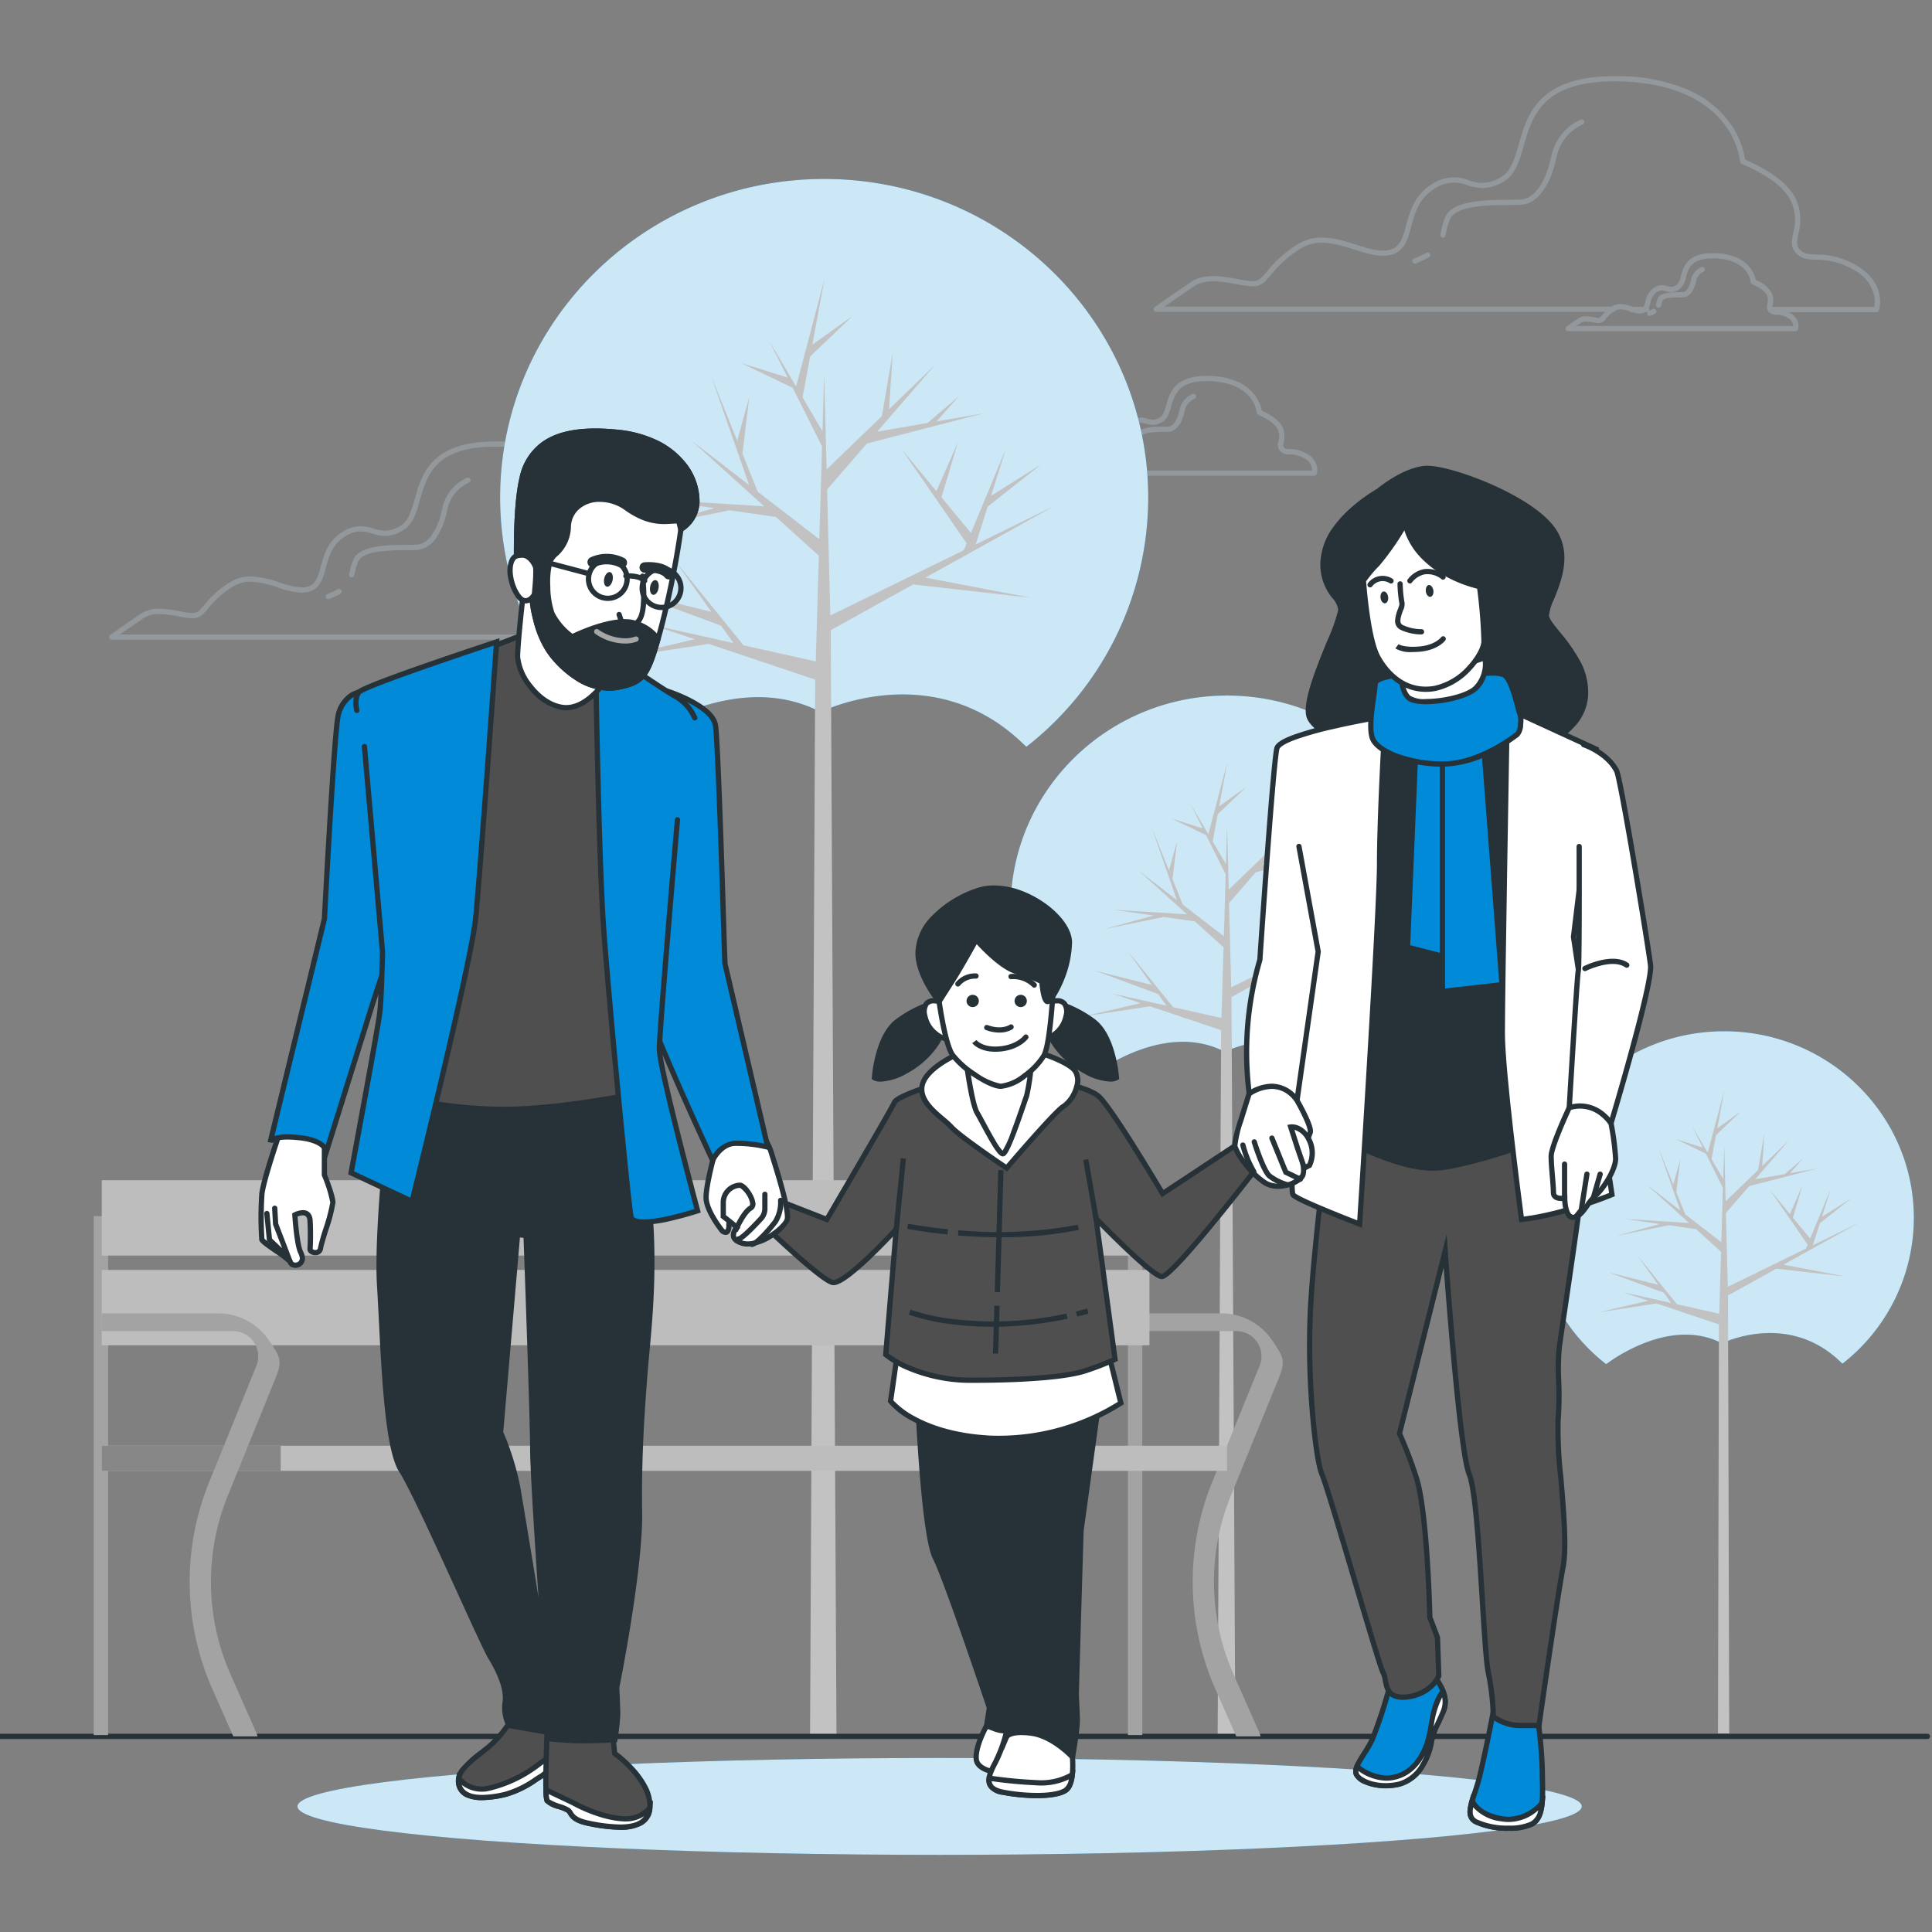 <svg xmlns="http://www.w3.org/2000/svg" xmlns:xlink="http://www.w3.org/1999/xlink" width="368" height="368" viewBox="0 0 368 368"><rect x="0" y="0" width="368" height="368" fill="#808080" stroke="none"/><defs><clipPath id="b"><rect width="368" height="368"/></clipPath></defs><g id="a" clip-path="url(#b)"><g transform="translate(-15.36 -26.633)"><g transform="translate(36.651 41.633)"><path d="M156.516,164.95H41.69a.5.5,0,0,1-.291-.906c.032-.023,3.208-2.3,5.909-4.094a6.071,6.071,0,0,1,3.453-.889,22.175,22.175,0,0,1,3.914.474,15.578,15.578,0,0,0,2.443.331c.865,0,1.278-.449,2.209-1.555a19,19,0,0,1,4.8-4.262,7.337,7.337,0,0,1,4.042-1.149,18.069,18.069,0,0,1,5.423,1.137,15.068,15.068,0,0,0,4.281.953,4.491,4.491,0,0,0,.969-.1c1.711-.379,2.131-1.934,2.663-3.9.572-2.117,1.284-4.751,3.977-6.471a6.53,6.53,0,0,1,3.587-1.187,8.723,8.723,0,0,1,2.473.448,7.842,7.842,0,0,0,2.2.41,5.616,5.616,0,0,0,3.058-1.03c1.428-.909,1.971-2.815,2.6-5.022.687-2.412,1.466-5.146,3.625-7.291,2.477-2.462,6.311-3.659,11.721-3.659.3,0,.619,0,.935.012a27.967,27.967,0,0,1,11.1,2.293,16.284,16.284,0,0,1,6.017,4.645,13.693,13.693,0,0,1,2.85,6.376c4.293,1.9,6.949,3.97,8.113,6.332a8.173,8.173,0,0,1,.415,5.5c-.186,1.014-.333,1.815.027,2.27.723.912,1.511.943,2.817.995a12.439,12.439,0,0,1,6.1,1.6,7.118,7.118,0,0,1,3.936,4.756,5.483,5.483,0,0,1-.071,2.641A.5.5,0,0,1,156.516,164.95Zm-113.257-1h112.86a4.823,4.823,0,0,0-.047-1.828,6.211,6.211,0,0,0-3.426-4.034,11.413,11.413,0,0,0-5.665-1.481c-1.37-.054-2.553-.1-3.561-1.373-.643-.81-.45-1.858-.227-3.072.523-2.851,1.24-6.755-8.208-10.85a.5.5,0,0,1-.3-.423,12.54,12.54,0,0,0-2.708-6.179c-3.249-4.08-8.892-6.332-16.318-6.513-.307-.007-.613-.011-.91-.011-11.471,0-13.019,5.432-14.384,10.224-.656,2.3-1.276,4.477-3.024,5.591a6.562,6.562,0,0,1-3.6,1.187,8.737,8.737,0,0,1-2.479-.449,7.829,7.829,0,0,0-2.2-.409,5.585,5.585,0,0,0-3.048,1.03c-2.367,1.512-3,3.838-3.55,5.89-.571,2.112-1.11,4.106-3.412,4.617a5.491,5.491,0,0,1-1.185.124,15.729,15.729,0,0,1-4.585-1,17.332,17.332,0,0,0-5.119-1.089,6.365,6.365,0,0,0-3.507.994,18.109,18.109,0,0,0-4.571,4.061c-.934,1.109-1.61,1.911-2.974,1.911a16.111,16.111,0,0,1-2.623-.347,21.421,21.421,0,0,0-3.734-.458,5.119,5.119,0,0,0-2.9.721C46.235,161.864,44.433,163.121,43.258,163.95Z" transform="translate(-41.69 -58.101)" fill="#92989b"/><path d="M92.7,163.884a.5.5,0,0,1-.18-.967,15.3,15.3,0,0,0,1.965-.924.5.5,0,1,1,.489.872,16.3,16.3,0,0,1-2.094.984A.5.5,0,0,1,92.7,163.884Z" transform="translate(-51.452 -64.75)" fill="#92989b"/><path d="M98.211,154.726a.5.5,0,0,1-.494-.582,12.75,12.75,0,0,1,.842-2.9l.006-.013c1.215-2.648,6.546-2.684,10.074-2.708.943-.006,1.757-.012,2.23-.07a4.06,4.06,0,0,0,2.669-1.936,12.969,12.969,0,0,0,1.883-4.868,8.292,8.292,0,0,1,4.717-5.9.5.5,0,0,1,.41.912,7.288,7.288,0,0,0-4.146,5.183,13.952,13.952,0,0,1-2.042,5.244,5.008,5.008,0,0,1-3.367,2.358c-.53.066-1.332.071-2.346.078a37.169,37.169,0,0,0-5.576.325c-1.984.328-3.193.931-3.593,1.793a11.748,11.748,0,0,0-.773,2.661A.5.5,0,0,1,98.211,154.726Z" transform="translate(-52.506 -59.732)" fill="#92989b"/><path d="M311.624,130.773H255.4a.5.5,0,0,1-.29-.907c.016-.011,1.574-1.123,2.9-2.006a3.2,3.2,0,0,1,1.828-.479,10.967,10.967,0,0,1,1.951.236,7.528,7.528,0,0,0,1.163.16c.316,0,.468-.164.9-.682a9.438,9.438,0,0,1,2.389-2.135,3.809,3.809,0,0,1,2.105-.6,9.037,9.037,0,0,1,2.729.568,7.231,7.231,0,0,0,2.021.455,1.941,1.941,0,0,0,.42-.043c.654-.146.83-.692,1.109-1.725a5.034,5.034,0,0,1,2.063-3.32,3.51,3.51,0,0,1,1.9-.622,4.463,4.463,0,0,1,1.27.226,3.67,3.67,0,0,0,1.011.19,2.6,2.6,0,0,0,1.38-.46c.631-.391.889-1.293,1.187-2.338.668-2.341,1.582-5.547,7.7-5.547.163,0,.332,0,.5.007a13.94,13.94,0,0,1,5.532,1.16,8.25,8.25,0,0,1,3.037,2.356,7.1,7.1,0,0,1,1.425,3.107c2.075.925,3.371,1.954,3.957,3.142a4.322,4.322,0,0,1,.231,2.86c-.072.4-.141.787-.034.92.275.343.551.367,1.2.393a6.272,6.272,0,0,1,3.1.816,3.74,3.74,0,0,1,2.054,2.5,2.912,2.912,0,0,1-.041,1.425A.5.5,0,0,1,311.624,130.773Zm-54.644-1H311.2a2.548,2.548,0,0,0-1.6-2.393,5.323,5.323,0,0,0-2.654-.694,2.247,2.247,0,0,1-1.943-.766,2.024,2.024,0,0,1-.171-1.722,3.385,3.385,0,0,0-.143-2.242c-.493-1-1.742-1.935-3.714-2.779a.5.5,0,0,1-.3-.424,5.935,5.935,0,0,0-1.29-2.914c-1.545-1.928-4.233-3-7.775-3.091-.16,0-.32-.006-.474-.006-2.416,0-4.1.515-5.162,1.573a7.029,7.029,0,0,0-1.579,3.248c-.34,1.193-.661,2.319-1.622,2.914a3.593,3.593,0,0,1-1.906.609,4.57,4.57,0,0,1-1.286-.228,3.632,3.632,0,0,0-1-.187,2.519,2.519,0,0,0-1.362.466,4.1,4.1,0,0,0-1.634,2.737c-.286,1.06-.582,2.156-1.858,2.44a2.942,2.942,0,0,1-.637.067,7.89,7.89,0,0,1-2.325-.5,8.3,8.3,0,0,0-2.425-.521,2.837,2.837,0,0,0-1.569.445,8.551,8.551,0,0,0-2.158,1.933c-.467.558-.87,1.04-1.668,1.04a8.068,8.068,0,0,1-1.344-.176,10.215,10.215,0,0,0-1.771-.219,2.251,2.251,0,0,0-1.274.311C258.036,129.044,257.47,129.433,256.981,129.773Z" transform="translate(-82.587 -55.145)" fill="#92989b"/><path d="M280.37,130.259a.5.5,0,0,1-.181-.966,7.325,7.325,0,0,0,.931-.439.5.5,0,1,1,.489.872,8.333,8.333,0,0,1-1.058.5A.5.5,0,0,1,280.37,130.259Z" transform="translate(-87.365 -58.408)" fill="#92989b"/><path d="M283.111,125.772a.5.5,0,0,1-.494-.579,6.835,6.835,0,0,1,.41-1.475l.009-.02c.66-1.447,3.386-1.466,5.19-1.479.443,0,.825-.006,1.035-.031.843-.1,1.645-1.359,2-3.127a4.3,4.3,0,0,1,2.453-3.068.5.5,0,0,1,.409.913,3.3,3.3,0,0,0-1.881,2.352c-.448,2.26-1.543,3.764-2.856,3.923-.266.032-.655.035-1.148.038a18.185,18.185,0,0,0-2.7.157c-1.1.181-1.468.494-1.58.728a5.833,5.833,0,0,0-.345,1.247A.5.5,0,0,1,283.111,125.772Z" transform="translate(-87.89 -55.951)" fill="#92989b"/><path d="M428.052,97.7h-43.3a.5.5,0,0,1-.293-.905c.012-.009,1.217-.879,2.241-1.556a2.6,2.6,0,0,1,1.475-.385,8.676,8.676,0,0,1,1.536.183,5.772,5.772,0,0,0,.864.119c.167,0,.245-.062.591-.476a7.506,7.506,0,0,1,1.874-1.67,3.041,3.041,0,0,1,1.68-.48,7.022,7.022,0,0,1,2.14.446,5.473,5.473,0,0,0,1.521.347,1.346,1.346,0,0,0,.3-.031c.425-.1.552-.423.783-1.262a4.015,4.015,0,0,1,1.62-2.608,2.763,2.763,0,0,1,1.517-.5,3.642,3.642,0,0,1,1.015.178,2.8,2.8,0,0,0,.754.142,1.843,1.843,0,0,0,1-.34,2.979,2.979,0,0,0,.85-1.719c.524-1.838,1.242-4.356,6.076-4.356.122,0,.248,0,.374,0,3.82.1,5.747,1.543,6.691,2.739a5.6,5.6,0,0,1,1.109,2.381,5.916,5.916,0,0,1,3.042,2.462,3.4,3.4,0,0,1,.181,2.265,1.673,1.673,0,0,0-.051.612c.177.223.329.239.829.259a4.952,4.952,0,0,1,2.44.648,2.751,2.751,0,0,1,1.626,3.154A.5.5,0,0,1,428.052,97.7Zm-41.727-1h41.29a1.9,1.9,0,0,0-1.191-1.624,3.973,3.973,0,0,0-2-.527,1.823,1.823,0,0,1-1.573-.638A1.66,1.66,0,0,1,422.7,92.5c.188-1.025.421-2.3-2.893-3.744a.5.5,0,0,1-.3-.423,4.442,4.442,0,0,0-.976-2.185c-1.169-1.447-3.208-2.248-5.9-2.316-.118,0-.235,0-.348,0-4.079,0-4.605,1.845-5.114,3.63a3.637,3.637,0,0,1-1.275,2.288,2.827,2.827,0,0,1-1.532.5,3.671,3.671,0,0,1-1.025-.179,2.734,2.734,0,0,0-.743-.14,1.726,1.726,0,0,0-.974.338,3.111,3.111,0,0,0-1.2,2.033c-.223.813-.476,1.735-1.526,1.973a2.364,2.364,0,0,1-.52.056,6.129,6.129,0,0,1-1.826-.395,6.288,6.288,0,0,0-1.835-.4,2.069,2.069,0,0,0-1.143.324,6.439,6.439,0,0,0-1.644,1.468,1.718,1.718,0,0,1-1.358.834,6.3,6.3,0,0,1-1.043-.135,7.923,7.923,0,0,0-1.357-.167,1.648,1.648,0,0,0-.923.219C386.945,96.271,386.625,96.489,386.325,96.7Z" transform="translate(-107.34 -49.611)" fill="#92989b"/><path d="M403.96,97.3a.5.5,0,0,1-.181-.966,5.784,5.784,0,0,0,.7-.327.5.5,0,1,1,.484.875,6.785,6.785,0,0,1-.821.384A.5.5,0,0,1,403.96,97.3Z" transform="translate(-111.016 -52.121)" fill="#92989b"/><path d="M406.051,93.843a.5.5,0,0,1-.5-.572,4.847,4.847,0,0,1,.325-1.172l.007-.015c.539-1.177,2.579-1.191,4.068-1.2.349,0,.65,0,.812-.025.505-.063,1.151-.8,1.456-2.319a3.416,3.416,0,0,1,1.961-2.445.5.5,0,0,1,.405.914,2.415,2.415,0,0,0-1.386,1.728c-.365,1.815-1.229,2.979-2.312,3.114a9.139,9.139,0,0,1-.929.032,13.748,13.748,0,0,0-2.049.119c-.605.1-1.011.28-1.114.493a3.844,3.844,0,0,0-.254.921A.5.5,0,0,1,406.051,93.843Z" transform="translate(-111.416 -50.229)" fill="#92989b"/><path d="M3,.5H0A.5.5,0,0,1-.5,0,.5.5,0,0,1,0-.5H3a.5.5,0,0,1,.5.5A.5.5,0,0,1,3,.5Z" transform="translate(289.369 43.939)" fill="#92989b"/><path d="M424.885,86.1H404.669a.5.5,0,0,1,0-1h19.822a5.809,5.809,0,0,0-.043-2.283A7.586,7.586,0,0,0,420.3,77.9a13.5,13.5,0,0,0-6.823-1.784c-1.6-.056-2.986-.1-4.169-1.575-.751-.934-.521-2.175-.253-3.612a8.779,8.779,0,0,0-.383-5.911c-1.293-2.643-4.385-4.993-9.45-7.184a.5.5,0,0,1-.3-.423,15.083,15.083,0,0,0-3.251-7.432c-3.9-4.907-10.673-7.615-19.583-7.832-6.6-.161-11.229,1.1-14.141,3.862-2.516,2.384-3.431,5.587-4.238,8.413-.781,2.734-1.518,5.317-3.578,6.626a7.983,7.983,0,0,1-4.051,1.4,9.936,9.936,0,0,1-3.136-.529,6.6,6.6,0,0,0-6.365.748c-2.867,1.821-3.621,4.62-4.285,7.09-.672,2.5-1.306,4.855-4.01,5.453-2.12.469-4.428-.265-6.871-1.043-3.431-1.092-6.979-2.221-10.323-.106a21.641,21.641,0,0,0-5.465,4.862c-1.1,1.311-1.9,2.259-3.478,2.259a18.794,18.794,0,0,1-3.1-.413c-2.626-.482-5.893-1.081-8.014.329-2.06,1.37-4.354,2.961-5.747,3.935h85.428a.5.5,0,0,1,0,1H287.7a.5.5,0,0,1-.289-.908c.038-.027,3.836-2.714,7.063-4.86,2.457-1.634,5.945-.994,8.748-.48a18.582,18.582,0,0,0,2.923.4c1.067,0,1.6-.583,2.713-1.9a22.528,22.528,0,0,1,5.7-5.063c3.738-2.363,7.681-1.109,11.161,0,2.311.735,4.494,1.43,6.352,1.019,2.111-.467,2.618-2.351,3.26-4.737a20.086,20.086,0,0,1,1.408-4.021,9.15,9.15,0,0,1,3.307-3.654,7.515,7.515,0,0,1,7.176-.865,6.612,6.612,0,0,0,6.376-.752c1.739-1.105,2.395-3.4,3.153-6.057.842-2.949,1.8-6.292,4.511-8.864,3.114-2.951,7.972-4.3,14.853-4.136a33.324,33.324,0,0,1,13.224,2.732,19.368,19.368,0,0,1,7.156,5.525,16.217,16.217,0,0,1,3.394,7.628c5.136,2.258,8.306,4.728,9.685,7.545a9.732,9.732,0,0,1,.468,6.533c-.231,1.244-.414,2.227.049,2.8.9,1.114,1.848,1.147,3.425,1.2a14.549,14.549,0,0,1,7.27,1.908c3.245,1.787,4.322,4.05,4.654,5.634a6.406,6.406,0,0,1-.079,3.1A.5.5,0,0,1,424.885,86.1Z" transform="translate(-88.768 -41.633)" fill="#92989b"/><path d="M348.64,84.8a.5.5,0,0,1-.183-.966,19.287,19.287,0,0,0,2.364-1.119.5.5,0,1,1,.488.873,20.289,20.289,0,0,1-2.487,1.177A.5.5,0,0,1,348.64,84.8Z" transform="translate(-100.43 -49.578)" fill="#92989b"/><path d="M355.281,73.856a.5.5,0,0,1-.5-.575,14.809,14.809,0,0,1,.954-3.44l.007-.017c1.414-3.1,7.751-3.153,11.944-3.185,1.132-.009,2.11-.016,2.681-.088,2.423-.3,4.594-3.525,5.532-8.206a9.769,9.769,0,0,1,5.583-6.973.5.5,0,0,1,.408.913,8.767,8.767,0,0,0-5.01,6.257c-1.039,5.188-3.487,8.637-6.388,9-.628.079-1.585.086-2.8.1-3.7.028-9.879.076-11.038,2.592a13.809,13.809,0,0,0-.886,3.2A.5.5,0,0,1,355.281,73.856Z" transform="translate(-101.701 -43.584)" fill="#92989b"/></g><g transform="translate(110.625 60.722)"><path d="M194.222,166.772s21.243-10.617,38.491,5.976l.7.639a60.235,60.235,0,0,0,23.2-47.426c0-33.534-27.631-60.72-61.723-60.72S133.17,92.426,133.17,125.96a60.259,60.259,0,0,0,23.313,47.531C160.364,170.645,178.316,158.532,194.222,166.772Z" transform="translate(-133.17 -65.24)" fill="#008ad8"/><path d="M194.222,166.772s21.243-10.617,38.491,5.976l.7.639a60.235,60.235,0,0,0,23.2-47.426c0-33.534-27.631-60.72-61.723-60.72S133.17,92.426,133.17,125.96a60.259,60.259,0,0,0,23.313,47.531C160.364,170.645,178.316,158.532,194.222,166.772Z" transform="translate(-133.17 -65.24)" fill="#fff" opacity="0.8"/><path d="M177.851,158.3l20.272,6.8-.978,201.285h5.038l-1.1-210.689,15.688-8.717,22.488,2.539-20.135-3.841,24.72-13.739L228.7,139.348l2.272-7.189,10.2-8.054-9.55,5.992,2.863-9.049-6.687,16.124-5.612-6.784L225.31,119.9l-4.1,9.315-6.6-7.973,12.364,17.9-.55,1.318L201.01,152.885l-.615-24,7.585-8.758,22.3-5.766-9.057,1.569,4.278-4.811-5.992,5.1-9.582,1.658,10.989-12.687-8.717,8.4.687-10.69-2.054,12.008L200.3,125.06,199.83,106.9l-.315,10.9-3.792-6.445,1.439-7.8,8.086-7.731-7.666,5.483L199.9,88.76l-5.41,20.507-5.1-8.66,3.485,6.962-8.838-2.757,9.817,4.722,5.58,11.151-.526,17.669-11.717-9.032-2.919-7.245,1.294-10.771-2.288,8.216.17.509-5.135-12.736,7.221,20.741-11.046-8.515,13.925,12.574-20.992-1.3,11.5,1.65-14.175,3.89,17.062-3.485,8.838,1.27,8.175,7.375-.59,20.143-13.763-3.073-13.035-16.108,6.922,9.752-16.092-4.019,17.944,6.639,2.353,3.315L167.04,154.68l8.151,2.733-16.181,3.76Z" transform="translate(-138.115 -69.741)" fill="#c2c2c2"/><path d="M412.543,325.443s12.429-6.218,22.529,3.5l.4.372a35.248,35.248,0,0,0,13.6-27.736c0-19.625-16.173-35.58-36.13-35.58s-36.138,15.922-36.138,35.58a35.281,35.281,0,0,0,13.666,27.833C392.732,327.707,403.252,320.623,412.543,325.443Z" transform="translate(-179.795 -103.659)" fill="#008ad8"/><path d="M412.543,325.443s12.429-6.218,22.529,3.5l.4.372a35.248,35.248,0,0,0,13.6-27.736c0-19.625-16.173-35.58-36.13-35.58s-36.138,15.922-36.138,35.58a35.281,35.281,0,0,0,13.666,27.833C392.732,327.707,403.252,320.623,412.543,325.443Z" transform="translate(-179.795 -103.659)" fill="#fff" opacity="0.8"/><path d="M402.97,320.485l11.871,3.987-.178,77.912H416.8l-.226-83.419,9.186-5.1,13.165,1.48-11.79-2.248,14.475-8.038-8.871,4.334,1.334-4.2,5.968-4.714-5.588,3.5,1.674-5.3-3.914,9.437-3.283-3.962L430.754,298l-2.393,5.458-3.865-4.674,7.237,10.48-.323.768-14.879,7.278-.364-14.054,4.448-5.127,13.051-3.372-5.3.914,2.507-2.814-3.5,2.992-5.612.97,6.429-7.431-5.1,4.917.4-6.259-1.2,7.035-6.17,5.943-.267-10.633-.194,6.38L413.433,293l.841-4.561,4.739-4.528-4.488,3.21,1.359-7.35-3.17,12.008-2.984-5.07,2.038,4.076-5.175-1.617,5.749,2.774,3.259,6.526-.3,10.342-6.857-5.288-1.714-4.245.76-6.3-1.342,4.811.1.291-3.008-7.456,4.229,12.146L401,297.786l8.151,7.359-12.291-.76,6.736.962-8.3,2.28,9.987-2.046,5.183.744,4.779,4.318-.348,11.79-8.054-1.8L399.21,311.2l4.051,5.717-9.421-2.353,10.512,3.881,1.375,1.941-9.089-2.022,4.771,1.6-9.469,2.2Z" transform="translate(-182.69 -106.294)" fill="#c2c2c2"/><path d="M294.206,254.78s14.191-7.1,25.723,3.987c.154.154.307.283.461.429a40.246,40.246,0,0,0,15.5-31.69c0-22.415-18.469-40.585-41.24-40.585s-41.24,18.17-41.24,40.585A40.278,40.278,0,0,0,269,259.268C271.572,257.336,283.58,249.249,294.206,254.78Z" transform="translate(-156.18 -88.525)" fill="#008ad8"/><path d="M294.206,254.78s14.191-7.1,25.723,3.987c.154.154.307.283.461.429a40.246,40.246,0,0,0,15.5-31.69c0-22.415-18.469-40.585-41.24-40.585s-41.24,18.17-41.24,40.585A40.278,40.278,0,0,0,269,259.268C271.572,257.336,283.58,249.249,294.206,254.78Z" transform="translate(-156.18 -88.525)" fill="#fff" opacity="0.8"/><path d="M283.26,249.12l13.553,4.545-.663,134.516h3.372l-.736-140.807,10.48-5.822,15.033,1.7-13.456-2.571,16.52-9.178-10.124,4.949,1.52-4.8,6.817-5.377-6.38,4,1.908-6.049-4.472,10.771-3.744-4.528,2.086-7.011-2.741,6.226-4.407-5.329,8.264,11.96-.372.881-16.981,8.3-.412-16.043,5.07-5.854,14.9-3.849-6.057,1.043,2.863-3.21-4,3.412-6.4,1.108,7.342-8.483-5.822,5.612.461-7.14-1.375,8.022-7.043,6.784-.315-12.138-.21,7.286-2.531-4.3.962-5.216,5.4-5.159-5.127,3.655,1.553-8.386-3.615,13.706-3.412-5.79,2.329,4.658-5.9-1.844,6.558,3.154,3.728,7.456-.348,11.806-7.828-6.04-1.957-4.844.873-7.189-1.536,5.491.113.332-3.429-8.507,4.819,13.86-7.375-5.685,9.3,8.4-14.03-.873,7.69,1.1-9.477,2.6,11.4-2.329,5.911.849,5.466,4.925-.4,13.464-9.2-2.054-8.709-10.771,4.625,6.526-10.755-2.693,11.992,4.439,1.577,2.216-10.375-2.313,5.45,1.828-10.811,2.515Z" transform="translate(-159.483 -91.534)" fill="#c2c2c2"/></g><g transform="translate(15.36 357.37)"><path d="M367.128.5H0A.5.5,0,0,1-.5,0,.5.5,0,0,1,0-.5H367.128a.5.5,0,0,1,.5.5A.5.5,0,0,1,367.128.5Z" fill="#263238"/></g><g transform="translate(33.215 251.439)"><path d="M299.812,367.237a43.513,43.513,0,0,0,.485,33.849l4.965,11.224a3.449,3.449,0,0,1,.226.712h-4.617l-4.043-9.146a50.482,50.482,0,0,1-.566-39.243l9.057-22.189a4.811,4.811,0,0,0-4.456-6.623h-20.62c-1.908,0-3.453,1.981-3.453.081a3.453,3.453,0,0,1,3.453-3.453h17.79a11.693,11.693,0,0,1,9.7,5.175c2.175,3.235,2.6,3.809,1.124,7.423Z" transform="translate(-83.244 -307.091)" fill="#a3a3a3"/><rect width="2.733" height="98.847" transform="translate(199.724 105.68) rotate(180)" fill="#a3a3a3"/><rect width="2.733" height="98.847" transform="translate(2.733 105.68) rotate(180)" fill="#a3a3a3"/><rect width="199.563" height="14.353" transform="translate(201.091 14.353) rotate(180)" fill="#bdbdbd"/><rect width="199.563" height="14.353" transform="translate(201.091 31.44) rotate(180)" fill="#bdbdbd"/><rect width="214.336" height="4.787" transform="translate(215.865 55.359) rotate(180)" fill="#bdbdbd"/><rect width="34.092" height="4.787" transform="translate(35.612 55.359) rotate(180)" fill="#878787"/><path d="M68.78,342.445a4.811,4.811,0,0,0-4.447-6.623h-25V332.45H61.5a11.685,11.685,0,0,1,9.7,5.175c2.183,3.235,2.6,3.809,1.124,7.423l-9.008,22.189a43.513,43.513,0,0,0,.485,33.849l4.965,11.224a3.985,3.985,0,0,1,.218.712H64.381l-4.043-9.146a50.418,50.418,0,0,1-.566-39.243Z" transform="translate(-37.802 -307.091)" fill="#a3a3a3"/></g><g transform="translate(65.1 108.748)"><ellipse cx="122.314" cy="9.227" rx="122.314" ry="9.227" transform="translate(6.921 252.737)" fill="#008ad8"/><ellipse cx="122.314" cy="9.227" rx="122.314" ry="9.227" transform="translate(6.921 252.737)" fill="#fff" opacity="0.8"/><path d="M247.3,429.18s-2.175,3.809-2,6.34,5.256,2.9,6.162,2.539,3.809-7.609,3.445-9.421S247.847,427.547,247.3,429.18Z" transform="translate(-109.103 -182.605)" fill="#fff"/><path d="M252.109,427.075h0c1.935,0,3.105.52,3.295,1.465.268,1.335-.9,4.57-1.269,5.53a28.393,28.393,0,0,1-1.25,2.849c-.642,1.237-.981,1.5-1.229,1.6a3.669,3.669,0,0,1-1.2.155,9.845,9.845,0,0,1-3.372-.61c-1.785-.7-2.223-1.755-2.276-2.512-.179-2.541,1.794-6.145,2.04-6.584.226-.595.921-1.076,2.066-1.431A11.248,11.248,0,0,1,252.109,427.075Zm-.844,10.526a14.708,14.708,0,0,0,1.991-4.034,13.409,13.409,0,0,0,1.168-4.831c-.066-.329-.882-.661-2.314-.662-2.106,0-4.141.694-4.33,1.262l-.016.047-.025.043c-.021.037-2.1,3.708-1.933,6.057.106,1.513,2.783,2.193,4.65,2.193A3.031,3.031,0,0,0,251.265,437.6Z" transform="translate(-109.103 -182.605)" fill="#263238"/><path d="M231.64,354.93s1.084,24.105,3.235,28.3,10.334,28.634,10.334,28.634l-.542,3.445,1.989.728a5.825,5.825,0,0,0,5.62-1.27c2.385-2.353-1.447-33.348-1.447-33.348l-.906-23.927Z" transform="translate(-106.489 -168.703)" fill="#263238"/><path d="M231.113,354.351l19.294,2.705.921,24.324c.056.458.981,8.035,1.618,15.791.384,4.682.59,8.514.611,11.39.037,4.969-.477,6.117-.929,6.563a5.86,5.86,0,0,1-4.191,1.663,6.652,6.652,0,0,1-1.939-.275l-.013,0-2.375-.869.587-3.73c-.615-1.831-8.232-24.48-10.266-28.449-2.176-4.245-3.245-27.519-3.289-28.508Zm18.326,3.579-17.271-2.421c.083,1.686.346,6.679.781,11.96.885,10.745,1.778,14.379,2.37,15.535,2.144,4.182,10.029,27.7,10.364,28.7l.039.116-.5,3.159,1.595.583a5.8,5.8,0,0,0,1.617.222,4.787,4.787,0,0,0,3.488-1.375c.157-.155.667-1.034.631-5.843-.021-2.851-.225-6.657-.607-11.314-.652-7.941-1.607-15.7-1.616-15.774l0-.042Z" transform="translate(-106.489 -168.703)" fill="#263238"/><path d="M251.684,430.581a26.879,26.879,0,0,1-2.175,5.976c-1.447,2.717-2.175,4.892,1.456,5.62s9.784,1.084,11.96-.364,1.084-8.337,1.084-8.337S257.3,426.23,251.684,430.581Z" transform="translate(-109.682 -182.914)" fill="#fff"/><path d="M255.654,428.69h0a11.006,11.006,0,0,1,6.107,2.233,17.425,17.425,0,0,1,2.613,2.213l.1.111.024.15a26.5,26.5,0,0,1,.28,3.7c0,2.7-.53,4.429-1.581,5.128-1.343.894-3.854,1.081-5.724,1.081a35.719,35.719,0,0,1-6.611-.643,3.618,3.618,0,0,1-2.819-1.714c-.627-1.326.158-3.013,1.018-4.627a26.41,26.41,0,0,0,2.132-5.86l.041-.173.14-.109A6.852,6.852,0,0,1,255.654,428.69Zm7.883,5.018c-.643-.651-4.148-4.017-7.882-4.018h0a5.844,5.844,0,0,0-3.525,1.182,27.414,27.414,0,0,1-2.174,5.91l-.005.01c-.761,1.428-1.408,2.869-1,3.734.256.541.966.931,2.112,1.161a34.66,34.66,0,0,0,6.415.624c2.448,0,4.284-.325,5.17-.914.733-.488,1.136-2.013,1.134-4.295A26.1,26.1,0,0,0,263.537,433.708Z" transform="translate(-109.682 -182.914)" fill="#263238"/><path d="M257.307,442.638a88.211,88.211,0,0,1-8.943-.865c-.178,1.286.429,2.24,2.6,2.677,3.623.728,9.784,1.084,11.96-.364a4.113,4.113,0,0,0,1.261-2.976A11.822,11.822,0,0,1,257.307,442.638Z" transform="translate(-109.684 -185.195)" fill="#fff"/><path d="M264.795,440.185l-.11.98c-.188,1.684-.687,2.807-1.481,3.336-1.344.894-3.856,1.082-5.727,1.082a35.628,35.628,0,0,1-6.608-.644,4.3,4.3,0,0,1-2.46-1.179,2.458,2.458,0,0,1-.54-2.056l.069-.5.5.074a88.065,88.065,0,0,0,8.893.86h.019c.315.027.636.04.952.04a11.339,11.339,0,0,0,5.638-1.5Zm-7.318,4.4c2.45,0,4.287-.325,5.173-.914a2.655,2.655,0,0,0,.883-1.655,12.344,12.344,0,0,1-5.232,1.166c-.341,0-.686-.014-1.027-.043-2.811-.128-5.647-.394-8.436-.79.057.662.519,1.269,2.228,1.612A34.566,34.566,0,0,0,257.477,444.583Z" transform="translate(-109.684 -185.195)" fill="#263238"/><path d="M250.7,357.417s-.906,19.755-.906,24.655,3.081,29.539,3.081,29.539l-1.294,3.445.364,1.27v1.084s.542-1.27,4.714-.728,7.86,4.569,7.86,4.569.906-5.256.906-6.89-.186-4.173-.186-5.256.9-31.027.9-31.027l3.235-23.378Z" transform="translate(-109.962 -168.659)" fill="#263238"/><path d="M269.953,354.109l-3.322,24.01c-.031,1.046-.9,29.936-.9,30.985,0,.474.038,1.265.078,2.1.051,1.051.108,2.242.108,3.155,0,1.657-.876,6.758-.913,6.974l-.173,1-.688-.752c-.036-.039-3.617-3.9-7.556-4.411a14.289,14.289,0,0,0-1.817-.13c-1.874,0-2.333.518-2.385.585l-.948,2.22V416.4l-.39-1.361,1.309-3.484c-.261-2.094-3.069-24.729-3.069-29.479,0-4.856.9-24.48.906-24.678l.019-.412Zm-5.772,66.1a57.11,57.11,0,0,0,.74-5.851c0-.888-.057-2.067-.107-3.107-.043-.886-.079-1.651-.079-2.149,0-1.079.861-29.819.9-31.042v-.027l3.147-22.745-17.6,2.562c-.13,2.866-.886,19.779-.886,24.22,0,4.813,3.046,29.231,3.077,29.477l.015.122-1.279,3.406.338,1.178v.166a6.032,6.032,0,0,1,2.333-.374,15.29,15.29,0,0,1,1.946.139C259.975,416.609,262.888,419,264.181,420.212Z" transform="translate(-109.962 -168.659)" fill="#263238"/><path d="M226.587,340.452,225.14,350.6s4.892,6.348,19.027,7.067a43.666,43.666,0,0,0,24.833-6.7l-2.733-11.054Z" transform="translate(-105.245 -165.828)" fill="#fff"/><path d="M266.657,339.4l2.915,11.79-.305.193a44.106,44.106,0,0,1-23.558,6.808c-.518,0-1.042-.009-1.559-.028h-.008a40.741,40.741,0,0,1-9.048-1.426,27.816,27.816,0,0,1-5.986-2.441,15.011,15.011,0,0,1-4.364-3.395l-.129-.167,1.538-10.781Zm1.771,11.327-2.551-10.317-38.855.53-1.355,9.5a15.573,15.573,0,0,0,3.993,3.015c2.675,1.489,7.367,3.34,14.529,3.705.5.018,1.016.027,1.521.027A43.1,43.1,0,0,0,268.428,350.732Z" transform="translate(-105.245 -165.828)" fill="#263238"/><path d="M228.414,278.09s-7.8,2.353-8.337,3.623S207.2,304.007,207.2,304.007L196.15,299.7l-1.27,5.07s11.054,10.7,13.415,11.24,12.13-10.148,12.13-10.148l-2,23.879s5.62,4.892,16.488,4.892,18.307-.72,21.566-1.811a58.662,58.662,0,0,0,5.62-2.175l-3.623-26.822s10.512,10.876,12.5,11.054S288.52,294.91,288.52,294.91l-3.606-4.917-13.747,9.089s-9.954-16.828-12.307-18.639-8.523-2.717-9.243-3.081S228.414,278.09,228.414,278.09Z" transform="translate(-99.454 -153.845)" fill="#4f4f4f"/><path d="M248.214,276.788h0c1.275,0,1.479.053,1.627.128a15.682,15.682,0,0,0,1.6.407c2.225.508,5.948,1.359,7.721,2.724,1.023.787,3.43,4.2,7.155,10.129,2.229,3.552,4.291,6.994,5.01,8.2l13.706-9.062,4.111,5.6-.23.3c-.039.05-3.905,5.055-7.979,10-2.4,2.906-4.395,5.222-5.941,6.886-2.679,2.882-3.5,3.279-3.988,3.279-.025,0-.048,0-.072,0-.39-.035-1.091-.284-3.066-1.915-1.128-.932-2.552-2.215-4.231-3.815-1.753-1.671-3.427-3.346-4.463-4.4l3.471,25.7-.341.153a59.407,59.407,0,0,1-5.668,2.194c-3.483,1.167-11.4,1.836-21.723,1.836a30.952,30.952,0,0,1-12.522-2.489,18.2,18.2,0,0,1-4.294-2.526l-.191-.166,1.9-22.7c-.931.984-2.418,2.523-4.013,4.051a50.641,50.641,0,0,1-4.022,3.531c-1.506,1.154-2.551,1.692-3.288,1.692a1.346,1.346,0,0,1-.3-.033c-.4-.091-1.6-.368-7.815-5.938-3.031-2.717-5.808-5.4-5.836-5.43l-.207-.2,1.478-5.9,11.186,4.361c4.313-7.356,12.217-20.9,12.629-21.87.2-.462.9-1.17,4.658-2.56,2.008-.744,3.975-1.339,3.995-1.345l.058-.017.06,0C228.538,277.583,243.5,276.788,248.214,276.788Zm1.22,1.041a9.478,9.478,0,0,0-1.219-.041h0c-4.533,0-18.662.742-19.712.8-.334.1-2.076.641-3.855,1.3-3.711,1.373-4.08,1.962-4.11,2.025-.548,1.283-12.4,21.49-12.9,22.35l-.216.368L196.5,300.369l-1.061,4.239c4.263,4.111,11.377,10.546,12.972,10.912a.347.347,0,0,0,.077.007c.437,0,1.957-.482,6.615-4.942,2.612-2.5,4.934-5.038,4.957-5.064l.99-1.083-2.1,25.076a19.083,19.083,0,0,0,3.894,2.231,29.976,29.976,0,0,0,12.073,2.384c10.218,0,18.02-.651,21.407-1.785,1.77-.582,3.528-1.256,5.233-2.006l-3.776-27.961,1.059,1.1c.026.027,2.656,2.745,5.492,5.448,5.091,4.851,6.381,5.408,6.674,5.453.14-.034.846-.346,3.413-3.125,1.537-1.665,3.512-3.959,5.868-6.821,3.45-4.19,6.727-8.392,7.608-9.527l-3.1-4.229L271,299.789l-.268-.452c-2.755-4.657-10.314-17.06-12.182-18.5-1.6-1.231-5.189-2.051-7.334-2.541A12.8,12.8,0,0,1,249.434,277.829Z" transform="translate(-99.454 -153.845)" fill="#263238"/><path d="M.5,13.481l-.995-.1L.853-.05l.995.1Z" transform="translate(120.978 138.542)" fill="#263238"/><path d="M1.489,11.319-.492.087.492-.087,2.474,11.145Z" transform="translate(157.06 138.744)" fill="#263238"/><path d="M249.206,314.075c-3.032,0-5.823-.146-8.166-.336l.081-1a82.606,82.606,0,0,0,22.717-1.042l.206.979A73.141,73.141,0,0,1,249.206,314.075Z" transform="translate(-108.296 -160.524)" fill="#263238"/><path d="M236.748,313.5c-4.6-.458-7.676-1.069-7.707-1.075l.2-.98c.03.006,3.057.607,7.609,1.06Z" transform="translate(-106.011 -160.476)" fill="#263238"/><path d="M269.056,332.956l-.232-.973c.739-.176,1.465-.367,2.138-.547l.258.966C270.54,332.585,269.807,332.777,269.056,332.956Z" transform="translate(-113.627 -164.299)" fill="#263238"/><path d="M245.416,334.947a60.477,60.477,0,0,1-7.608-.47,39.206,39.206,0,0,1-8.347-1.839l.357-.934a39.159,39.159,0,0,0,8.155,1.786,65.151,65.151,0,0,0,21.53-1.056l.208.978a69.708,69.708,0,0,1-12.369,1.507Q246.376,334.947,245.416,334.947Z" transform="translate(-106.106 -164.347)" fill="#263238"/><path d="M.5,9.12l-1-.029L-.233-.015l1,.029Z" transform="translate(139.892 166.594)" fill="#263238"/><path d="M.5,23.263l-1-.029L.171-.014l1,.029Z" transform="translate(140.232 140.766)" fill="#263238"/><path d="M239.411,271.006s-6.34,2.717-6.881,6.162,3.987,5.976,5.612,7.8,10.512,7.787,10.512,7.787,9.429-11.054,10.876-11.774,3.623-4.714,2.175-6.712-7.973-3.987-10.512-4.528S239.411,271.006,239.411,271.006Z" transform="translate(-106.651 -152.38)" fill="#fff"/><path d="M249.9,269.135h0a6.915,6.915,0,0,1,1.4.112,43.124,43.124,0,0,1,5.74,1.74c2.672,1.022,4.379,2.026,5.073,2.984a3.875,3.875,0,0,1,.4,3.265,7.036,7.036,0,0,1-2.758,4.188c-.246.122-1.306.956-5.829,6.04-2.506,2.817-4.866,5.583-4.889,5.61l-.289.339-.37-.248c-.365-.245-8.958-6.024-10.606-7.869a17.565,17.565,0,0,0-1.6-1.462,19.654,19.654,0,0,1-2.931-2.867,4.967,4.967,0,0,1-1.2-3.876c.578-3.676,6.909-6.428,7.178-6.544l.049-.021.052-.01A76.612,76.612,0,0,1,249.9,269.135Zm-1.332,22.951c.709-.826,2.614-3.039,4.611-5.285,5.141-5.779,5.861-6.137,6.132-6.272A6.228,6.228,0,0,0,261.539,277a3.025,3.025,0,0,0-.239-2.439c-1.229-1.7-7.209-3.692-10.212-4.333a6.078,6.078,0,0,0-1.192-.09,76.061,76.061,0,0,0-10.336,1.351,22.156,22.156,0,0,0-3.121,1.732c-2.036,1.37-3.217,2.762-3.416,4.027-.362,2.3,1.941,4.256,3.792,5.826a18.138,18.138,0,0,1,1.7,1.559C239.895,286.175,246.873,290.94,248.564,292.086Z" transform="translate(-106.651 -152.38)" fill="#263238"/><path d="M242.84,272.22s1.092,8.7,2.175,10.512,3.995,7.8,4.9,7.8,3.987-9.607,4.528-11.054a41.65,41.65,0,0,0,.906-6.526Z" transform="translate(-108.632 -152.875)" fill="#fff"/><path d="M242.269,271.686l13.615.792-.036.505a40.929,40.929,0,0,1-.936,6.665c-.1.261-.287.814-.527,1.514-.54,1.578-1.356,3.963-2.132,5.961-.43,1.108-.8,1.976-1.107,2.581-.49.976-.813,1.322-1.231,1.322-.458,0-.944-.36-2.071-2.2-.7-1.144-1.466-2.563-2.14-3.814-.454-.843-.847-1.572-1.119-2.027-1.106-1.848-2.129-9.805-2.242-10.707Zm12.543,1.731-11.4-.663c.365,2.733,1.249,8.414,2.031,9.721.284.474.681,1.212,1.141,2.066.626,1.162,1.335,2.478,1.99,3.566a9.617,9.617,0,0,0,1.29,1.832,18.269,18.269,0,0,0,1.586-3.514c.729-1.906,1.487-4.12,1.988-5.585.252-.736.433-1.267.536-1.541A35.144,35.144,0,0,0,254.812,273.417Z" transform="translate(-108.632 -152.875)" fill="#263238"/><path d="M233.654,259a22.584,22.584,0,0,0-7.973,3.809c-3.809,2.895-4.35,10.69-4.35,10.69s1.617,1.092,5.984-1.27,6.881-6.162,7.278-8.895A6.105,6.105,0,0,0,233.654,259Z" transform="translate(-104.516 -150.345)" fill="#263238"/><path d="M233.875,258.428l.2.3a6.588,6.588,0,0,1,1.015,4.686,10.815,10.815,0,0,1-2.248,4.817,16.774,16.774,0,0,1-5.286,4.442,11.009,11.009,0,0,1-4.976,1.582,2.79,2.79,0,0,1-1.525-.337l-.239-.161.02-.288a25.774,25.774,0,0,1,.762-4.353c.841-3.177,2.114-5.431,3.784-6.7a22.972,22.972,0,0,1,8.153-3.9Zm-11.3,14.823a9.857,9.857,0,0,0,4.5-1.461c4.312-2.332,6.662-6.055,7.021-8.527v-.007a5.59,5.59,0,0,0-.675-3.678,21.966,21.966,0,0,0-7.443,3.631c-3.13,2.379-3.955,8.422-4.118,9.963A2.9,2.9,0,0,0,222.575,273.251Z" transform="translate(-104.516 -150.345)" fill="#263238"/><path d="M262.86,259a22.642,22.642,0,0,1,7.973,3.809c3.8,2.895,4.35,10.69,4.35,10.69s-1.617,1.092-5.984-1.27-6.89-6.162-7.278-8.895A6.105,6.105,0,0,1,262.86,259Z" transform="translate(-112.269 -150.345)" fill="#263238"/><path d="M262.639,258.428l.344.088a23.028,23.028,0,0,1,8.149,3.893c1.67,1.272,2.942,3.527,3.784,6.7a25.857,25.857,0,0,1,.765,4.352l.02.288-.239.162a2.79,2.79,0,0,1-1.525.337,11.008,11.008,0,0,1-4.976-1.582,16.8,16.8,0,0,1-5.289-4.442,10.751,10.751,0,0,1-2.246-4.818,6.589,6.589,0,0,1,1.016-4.685Zm12.011,14.744c-.165-1.543-1-7.587-4.12-9.965a22.017,22.017,0,0,0-7.44-3.629,5.589,5.589,0,0,0-.675,3.678v.009c.35,2.467,2.7,6.187,7.021,8.525a9.856,9.856,0,0,0,4.5,1.461A2.894,2.894,0,0,0,274.65,273.172Z" transform="translate(-112.269 -150.345)" fill="#263238"/><path d="M235.9,258.966s-3.445-1.084-2.717,2.717,4.706,4.892,4.706,4.35S235.9,258.966,235.9,258.966Z" transform="translate(-106.766 -150.311)" fill="#fff"/><path d="M234.9,258.323h0a4.233,4.233,0,0,1,1.148.166l.251.079.077.252c.6,1.983,2.011,6.657,2.011,7.213,0,.234-.162.63-.768.63a6.065,6.065,0,0,1-4.929-4.887,3.21,3.21,0,0,1,.4-2.71A2.252,2.252,0,0,1,234.9,258.323Zm.6,1.061a3.2,3.2,0,0,0-.6-.061h0a1.283,1.283,0,0,0-1.04.381,2.362,2.362,0,0,0-.188,1.885,5.187,5.187,0,0,0,1.926,3.141,4.814,4.814,0,0,0,1.7.883C237.044,264.547,236.261,261.865,235.508,259.385Z" transform="translate(-106.766 -150.311)" fill="#263238"/><path d="M262.647,258.966s3.437-1.084,2.717,2.717-4.714,4.892-4.714,4.35S262.647,258.966,262.647,258.966Z" transform="translate(-112.041 -150.311)" fill="#fff"/><path d="M263.643,258.323a2.251,2.251,0,0,1,1.808.743,3.215,3.215,0,0,1,.4,2.71,6.059,6.059,0,0,1-4.936,4.888c-.607,0-.769-.4-.769-.63,0-.556,1.412-5.23,2.019-7.214l.077-.251.251-.079A4.215,4.215,0,0,1,263.643,258.323Zm-2.4,7.29a4.827,4.827,0,0,0,1.709-.883,5.162,5.162,0,0,0,1.925-3.14,2.367,2.367,0,0,0-.192-1.886,1.282,1.282,0,0,0-1.038-.381,3.182,3.182,0,0,0-.6.061C262.286,261.865,261.5,264.548,261.239,265.613Z" transform="translate(-112.041 -150.311)" fill="#263238"/><path d="M236.441,255.178s1.084,7.973,2.539,10.148,6.7,5.8,9.057,5.984,6.89-3.235,8.337-5.8,2-16.132,2-16.674-.542-4.536-5.442-7.8-13.407-2.539-15.76,1.989S236.441,255.178,236.441,255.178Z" transform="translate(-107.303 -146.523)" fill="#fff"/><path d="M248.226,271.818h0c-.078,0-.155,0-.229-.009-1.673-.132-4.127-1.673-5.1-2.329a17.168,17.168,0,0,1-4.329-3.875c-1.482-2.214-2.544-9.814-2.617-10.341a30.2,30.2,0,0,1-.525-4.437,16.022,16.022,0,0,1,1.3-8.024c1.369-2.635,4.807-4.272,8.971-4.272a13.55,13.55,0,0,1,12.238,7.2,7.925,7.925,0,0,1,.938,3.105c0,.3-.138,3.822-.458,7.621-.424,5.036-.964,8.165-1.6,9.3a14.141,14.141,0,0,1-3.843,4A9.151,9.151,0,0,1,248.226,271.818ZM245.7,239.53c-3.789,0-6.887,1.431-8.083,3.734-2.242,4.314-.7,11.736-.682,11.811l.006.037c.011.079,1.084,7.883,2.459,9.938a16.453,16.453,0,0,0,4.055,3.6,12.246,12.246,0,0,0,4.626,2.163c.048,0,.1.006.15.006a8.369,8.369,0,0,0,4.15-1.87,13.32,13.32,0,0,0,3.562-3.681c1.339-2.372,1.933-15.612,1.933-16.428a7.093,7.093,0,0,0-.829-2.652,12.6,12.6,0,0,0-4.39-4.726A12.849,12.849,0,0,0,245.7,239.53Z" transform="translate(-107.303 -146.523)" fill="#263238"/><circle cx="1.173" cy="1.173" r="1.173" transform="translate(134.361 107.369)" fill="#263238"/><circle cx="1.173" cy="1.173" r="1.173" transform="translate(143.507 107.369)" fill="#263238"/><path d="M250.165,266.058a7.3,7.3,0,0,1-2.539-.484.5.5,0,0,1,.347-.938c2.6.962,4.109-.008,4.172-.05a.5.5,0,1,1,.564.826A4.7,4.7,0,0,1,250.165,266.058Z" transform="translate(-109.582 -151.493)" fill="#263238"/><path d="M248.855,270.165c-3.115,0-4.33-1.566-4.384-1.639l.8-.6,0,0c.048.061,1.212,1.5,4.41,1.205,3.293-.3,4.584-2.041,4.6-2.059a.5.5,0,0,1,.811.585c-.063.087-1.575,2.13-5.317,2.47C249.447,270.151,249.142,270.165,248.855,270.165Z" transform="translate(-109.021 -151.945)" fill="#263238"/><path d="M241,254.993a.5.5,0,0,1-.381-.824,4.746,4.746,0,0,1,3.847-1.68.5.5,0,1,1-.043,1,3.753,3.753,0,0,0-3.042,1.328A.5.5,0,0,1,241,254.993Z" transform="translate(-108.28 -149.194)" fill="#263238"/><path d="M257.935,255.233a.5.5,0,0,1-.351-.144,5.158,5.158,0,0,0-4.025-1.474.5.5,0,0,1-.077-1,6.157,6.157,0,0,1,4.805,1.76.5.5,0,0,1-.351.856Z" transform="translate(-110.676 -149.216)" fill="#263238"/><path d="M235.619,253.885s.906-1.447,2.539-3.987,4.528-7.8,4.528-7.8,4.173,4.852,7.431,5.984a42.37,42.37,0,0,1,5.07,1.989s.283,3.809,1.092,3.809,4.164-5.976,4.164-11.232-10.512-12.51-17.79-9.793S231.6,240.292,231.6,244.642,235.619,253.885,235.619,253.885Z" transform="translate(-106.481 -145.23)" fill="#263238"/><path d="M235.674,254.74l-.441-.537c-.169-.205-4.133-5.082-4.133-9.56a10.314,10.314,0,0,1,2.926-6.838,21.368,21.368,0,0,1,8.453-5.413,10.3,10.3,0,0,1,3.615-.622,15.014,15.014,0,0,1,5.266,1.026,19.668,19.668,0,0,1,4.739,2.588c3.034,2.253,4.846,4.97,4.846,7.269a20.637,20.637,0,0,1-1.821,7.787,18.246,18.246,0,0,1-1.436,2.706c-.728,1.091-1.12,1.238-1.408,1.238-.814,0-1.134-1.17-1.341-2.315-.115-.635-.187-1.283-.223-1.661a42.036,42.036,0,0,0-4.75-1.845l-.012,0c-2.726-.947-5.968-4.283-7.171-5.6-.818,1.469-2.912,5.2-4.2,7.208-1.613,2.507-2.527,3.967-2.536,3.981Zm20.031-4.485c.027.289.084.834.178,1.406a5.742,5.742,0,0,0,.433,1.631,12.873,12.873,0,0,0,2.016-3.542,19.483,19.483,0,0,0,1.613-7.1c0-1.954-1.7-4.432-4.442-6.466a16.608,16.608,0,0,0-9.408-3.417,9.308,9.308,0,0,0-3.265.558,20.375,20.375,0,0,0-8.059,5.144,9.338,9.338,0,0,0-2.67,6.169c0,3.293,2.466,6.989,3.479,8.368.413-.654,1.15-1.814,2.158-3.382,1.605-2.5,4.482-7.714,4.511-7.766l.347-.631.47.546c.041.047,4.118,4.757,7.211,5.836a43.024,43.024,0,0,1,5.124,2.011l.621.291Z" transform="translate(-106.481 -145.23)" fill="#263238"/><path d="M88.927,292.056v5.66s1.617,3.987,1.617,5.256-2.175,7.431-2.353,8.7-2,.906-2,.178a49.631,49.631,0,0,0,0-5.434c-.178-2.539-2.895-1.084-2.895-1.084s.364,5.612,1.084,7.067a3.867,3.867,0,0,1,.34,1,1.31,1.31,0,0,1-2.086,1.245.639.639,0,0,1-.186-.3c-.186-.72-5.256-3.623-5.442-4.35a66.592,66.592,0,0,1,0-8.515c.186-2.353,2.9-10.334,3.081-10.876a17.227,17.227,0,0,1,.906-1.811S88.571,288.07,88.927,292.056Z" transform="translate(-76.872 -156.037)" fill="#fff"/><path d="M82.337,288.246a13.472,13.472,0,0,1,4.183.588c2.235.771,2.814,2.154,2.9,3.179l0,.044v5.563c.283.7,1.617,4.094,1.617,5.353a30.509,30.509,0,0,1-1.389,5.338c-.442,1.442-.9,2.933-.969,3.433a1.432,1.432,0,0,1-1.495,1.27c-.72,0-1.5-.444-1.5-1.162v-.027a49.327,49.327,0,0,0,0-5.375c-.065-.908-.477-1.03-.871-1.03a2.868,2.868,0,0,0-1,.227c.127,1.743.492,5.489,1.009,6.534a4.363,4.363,0,0,1,.382,1.13l0,.017a1.81,1.81,0,0,1-1.788,2.089,1.821,1.821,0,0,1-1.094-.368l-.033-.027a1.138,1.138,0,0,1-.324-.509,18.013,18.013,0,0,0-2.518-1.912c-2.029-1.4-2.807-1.976-2.935-2.475l-.012-.045,0-.047a67.341,67.341,0,0,1,0-8.579v-.007c.147-1.859,1.73-6.885,3.032-10.775l.073-.218.015-.041a17.792,17.792,0,0,1,.932-1.864h0a.5.5,0,0,1,.414-.251l.077-.006c.066-.005.162-.012.285-.019C81.559,288.26,81.912,288.246,82.337,288.246Zm6.09,3.834c-.1-1.066-.835-1.818-2.233-2.3a12.485,12.485,0,0,0-3.857-.533c-.446,0-.812.017-1.039.031a16.8,16.8,0,0,0-.741,1.51l-.067.2c-1.814,5.419-2.873,9.159-2.983,10.533a66.344,66.344,0,0,0-.006,8.347,19.569,19.569,0,0,0,2.526,1.908c2,1.377,2.77,1.949,2.905,2.44a.138.138,0,0,0,.029.052.81.81,0,0,0,1.269-.778,3.367,3.367,0,0,0-.294-.864c-.744-1.5-1.1-6.674-1.135-7.259l-.021-.321.284-.152a4.277,4.277,0,0,1,1.761-.475c1.1,0,1.782.716,1.869,1.964v.008a50.33,50.33,0,0,1,0,5.448.686.686,0,0,0,.5.175c.447,0,.49-.308.5-.409a36.839,36.839,0,0,1,1-3.587,36.525,36.525,0,0,0,1.345-5.044,24.566,24.566,0,0,0-1.581-5.068l-.037-.09Z" transform="translate(-76.872 -156.037)" fill="#263238"/><path d="M78.22,308.695l.493,5.005,3.671,3.5-2.5-6.5-.17-3" transform="translate(-77.13 -159.664)" fill="#fff"/><path d="M83.649,319.1l-5.415-5.165-.511-5.19a.5.5,0,0,1,1-.1l.475,4.821L81.12,315.3l-1.729-4.5-.174-3.078a.5.5,0,0,1,1-.057l.165,2.922Z" transform="translate(-77.13 -159.664)" fill="#263238"/><path d="M95.86,186.032s-3.235.542-3.987,4.892-2.539,38.24-2.539,38.24L79,271.755s.178-1.447,5.434-.906,5.256,2.717,5.256,2.717l8.895-28.448,3.437-10.512L98.407,185.49Z" transform="translate(-77.279 -136.277)" fill="#008ad8"/><path d="M98.864,184.882l3.664,49.786-3.467,10.6L88.92,277.7l.269-4.129c-.017-.126-.328-1.766-4.807-2.228a20.526,20.526,0,0,0-2.075-.119c-2.351,0-2.782.581-2.821.644h0l0,0,0,0-.981-.179a.678.678,0,0,1,.021-.1l10.313-42.5c.1-1.941,1.8-33.963,2.543-38.253a6.687,6.687,0,0,1,2.467-4.392,4.913,4.913,0,0,1,1.915-.906Zm2.652,49.663L97.951,186.1l-2.008.427a3.972,3.972,0,0,0-1.534.752,5.742,5.742,0,0,0-2.042,3.732c-.738,4.272-2.515,37.843-2.532,38.181l0,.046-.011.045L79.809,270.54a8.123,8.123,0,0,1,2.5-.312,21.526,21.526,0,0,1,2.178.124c2.29.236,3.935.806,4.888,1.693q.112.1.2.206l8.532-27.288Z" transform="translate(-77.279 -136.277)" fill="#263238"/><path d="M134.069,426.65a21.088,21.088,0,0,1-4.892,6.34c-3.081,2.539-6.7,4.714-5.66,7.609s5.984,2.175,8.895,1.456,5.442-2.717,6.712-3.445a24.872,24.872,0,0,0,3.623-3.234l.542-8.693Z" transform="translate(-85.763 -182.427)" fill="#4f4f4f"/><path d="M133.762,426.149l10.058.035-.586,9.4-.12.131a25.429,25.429,0,0,1-3.7,3.3l-.022.016-.024.014c-.275.157-.62.383-1.02.644a19.673,19.673,0,0,1-5.82,2.852,20.677,20.677,0,0,1-4.7.657,7.389,7.389,0,0,1-2.871-.488,3.293,3.293,0,0,1-1.912-1.941,3.817,3.817,0,0,1,.87-3.856,21.6,21.6,0,0,1,3.522-3.176c.467-.367.951-.746,1.414-1.128a20.5,20.5,0,0,0,4.77-6.184Zm8.994,1.032-8.381-.029a21.487,21.487,0,0,1-4.867,6.214l-.013.011c-.475.391-.965.776-1.439,1.148-2.592,2.035-4.83,3.792-4.069,5.906.423,1.173,1.715,1.767,3.842,1.767a19.682,19.682,0,0,0,4.463-.628,18.847,18.847,0,0,0,5.513-2.719c.4-.262.75-.49,1.045-.66a24.431,24.431,0,0,0,3.408-3.024Z" transform="translate(-85.763 -182.427)" fill="#263238"/><path d="M138.79,437.906A24.7,24.7,0,0,1,129,442.612a5.717,5.717,0,0,1-5.588-1.908,2.863,2.863,0,0,0,.154,1.544c1.092,2.9,5.984,2.175,8.895,1.456s5.442-2.717,6.712-3.445a24.875,24.875,0,0,0,3.623-3.235l.105-1.755A48.256,48.256,0,0,0,138.79,437.906Z" transform="translate(-85.769 -184.077)" fill="#fff"/><path d="M143.452,434.376l-.171,2.856-.121.131a25.431,25.431,0,0,1-3.7,3.3l-.022.016-.024.014c-.275.157-.62.383-1.021.644a19.674,19.674,0,0,1-5.82,2.852,19.972,19.972,0,0,1-4.694.66,7.354,7.354,0,0,1-2.862-.488,3.395,3.395,0,0,1-2.105-3.744l.187-1.053.688.819a5.215,5.215,0,0,0,5.1,1.742,24.356,24.356,0,0,0,9.591-4.61l.019-.015a48.957,48.957,0,0,1,4.15-2.663Zm-1.148,2.439.038-.641c-1.111.666-2.2,1.38-3.252,2.131a25.362,25.362,0,0,1-9.981,4.794H129.1a6.218,6.218,0,0,1-5.118-1.154q.02.06.043.119l0,.007c.443,1.179,1.74,1.777,3.853,1.777a19.265,19.265,0,0,0,4.454-.63,18.847,18.847,0,0,0,5.513-2.719c.4-.262.751-.49,1.045-.66A24.434,24.434,0,0,0,142.3,436.816Z" transform="translate(-85.769 -184.077)" fill="#263238"/><path d="M144.173,431.13s-.542,12.324,0,13.051,3.235,1.27,3.987,1.811.364,1.811,4.173,2.539,11.232,1.989,11.418-3.234-6.712-10.148-6.712-10.148l-.364-3.623Z" transform="translate(-89.705 -183.285)" fill="#4f4f4f"/><path d="M143.7,430.615l13.433.426.386,3.838a24.809,24.809,0,0,1,3.321,3.051,16.254,16.254,0,0,1,2.389,3.348,8.166,8.166,0,0,1,1.026,4.038,3.957,3.957,0,0,1-2.045,3.537,8.512,8.512,0,0,1-4.159.861,31.516,31.516,0,0,1-5.807-.69c-2.8-.535-3.516-1.354-4.054-2.218a1.4,1.4,0,0,0-.317-.407,8.152,8.152,0,0,0-1.539-.628,5.692,5.692,0,0,1-2.557-1.29c-.165-.222-.441-.592-.3-7.108.067-3.141.2-6.233.2-6.264Zm12.526,1.4-11.569-.367c-.039.969-.126,3.227-.178,5.546-.121,5.429.052,6.506.12,6.716a7.359,7.359,0,0,0,2.061.917,7.959,7.959,0,0,1,1.8.762,2.218,2.218,0,0,1,.581.689c.352.564.789,1.267,3.393,1.764a30.639,30.639,0,0,0,5.62.672c3.42,0,5.122-1.123,5.2-3.433.174-4.892-6.436-9.676-6.5-9.724l-.184-.132Z" transform="translate(-89.705 -183.285)" fill="#263238"/><path d="M163.725,448.177a6.081,6.081,0,0,1-4.852,2.03c-4.706-.178-9.784-3.081-9.784-3.081l-5.111-2.426a6.542,6.542,0,0,0,.218,2.054c.542.72,3.235,1.27,3.987,1.811s.364,1.811,4.173,2.539S163.256,453.029,163.725,448.177Z" transform="translate(-89.712 -185.882)" fill="#fff"/><path d="M143.518,443.928l5.819,2.764c.05.028,5.03,2.844,9.555,3.015h.007c.094,0,.19.007.285.007a5.585,5.585,0,0,0,4.168-1.87l1.019-1.144-.147,1.525a3.913,3.913,0,0,1-2.132,3.265,8.51,8.51,0,0,1-4.022.8,31.572,31.572,0,0,1-5.806-.691c-2.8-.535-3.516-1.354-4.054-2.218a1.4,1.4,0,0,0-.317-.407,8.241,8.241,0,0,0-1.547-.634,5.75,5.75,0,0,1-2.547-1.283l-.058-.077-.025-.093a7.031,7.031,0,0,1-.235-2.211Zm5.339,3.642-4.372-2.075a6.03,6.03,0,0,0,.164,1.017,8.284,8.284,0,0,0,2.022.881,8.041,8.041,0,0,1,1.8.767,2.218,2.218,0,0,1,.581.689c.352.564.789,1.267,3.393,1.764a30.7,30.7,0,0,0,5.618.674c2.307,0,3.826-.515,4.592-1.566a6.585,6.585,0,0,1-3.476.994c-.11,0-.222,0-.333-.008C154.167,450.528,149.241,447.787,148.857,447.57Z" transform="translate(-89.712 -185.882)" fill="#263238"/><path d="M155.684,296.982c-1.989-15.364-2.717-21.2-2.717-21.2l-45.486.728s-3.445,27.906-2.725,39.688,1.092,30.631,4.173,35.345,15.227,32.62,16.852,35.337,3.235,5.984,2.9,8.7a7.447,7.447,0,0,0,.728,4.528l7.278,1.27.542,1.27s3.445.364,6.162.364,6.162-.186,6.162-.186a42.244,42.244,0,0,0,.55-4.714c0-1.447-.186-5.248-.186-5.248s4.528-22.48,4.35-33.348.542-20.3,1.084-27.186S157.682,312.411,155.684,296.982Zm-24.647,57.639a51.751,51.751,0,0,0-3.235-10.334l3.235-37.7,1.617.186s1.27,34.771,1.27,40.771,2.353,38.968,2.353,38.968-4.334-26.8-5.24-31.868Z" transform="translate(-82.189 -153.556)" fill="#263238"/><path d="M153.408,275.273l.056.445c.007.058.75,6.014,2.717,21.2,1.717,13.262.664,24.605-.033,32.112-.112,1.208-.218,2.35-.3,3.337-.5,6.391-1.264,16.05-1.082,27.139.092,5.65-1.1,14.449-2.115,20.836-1.037,6.522-2.107,11.926-2.233,12.557.025.514.184,3.852.184,5.211v.03a42.909,42.909,0,0,1-.556,4.77l-.068.392-.4.021c-.035,0-3.489.187-6.189.187s-6.18-.363-6.214-.367l-.292-.031-.551-1.29-7.256-1.266-.114-.222a7.9,7.9,0,0,1-.778-4.824c.327-2.711-1.462-6.078-2.837-8.376-.651-1.088-2.835-5.871-5.6-11.926-4.183-9.159-9.388-20.558-11.242-23.395-1.181-1.808-2.075-5.687-2.731-11.859-.565-5.315-.886-11.617-1.168-17.177-.119-2.335-.231-4.541-.354-6.553-.374-6.118.389-16.612,1.094-24.338.763-8.36,1.626-15.372,1.634-15.441l.053-.432ZM149.6,398.1c0-1.43-.184-5.171-.185-5.209l0-.062.012-.061c.045-.224,4.516-22.552,4.341-33.241-.182-11.137.58-20.824,1.085-27.234.078-.994.185-2.139.3-3.351.693-7.462,1.74-18.739.037-31.891-1.668-12.886-2.456-19.127-2.661-20.759l-44.6.714c-.429,3.578-3.33,28.36-2.67,39.164.123,2.017.235,4.225.354,6.563.56,11.024,1.258,24.745,3.738,28.54,1.895,2.9,7.118,14.337,11.314,23.526,2.643,5.788,4.926,10.787,5.548,11.828,1.451,2.426,3.338,6,2.97,9.018l0,.016a6.9,6.9,0,0,0,.571,4l7.294,1.272.532,1.247c.885.086,3.612.332,5.818.332,2.134,0,4.751-.117,5.736-.165A41.937,41.937,0,0,0,149.6,398.1Zm-19.022-92.062,2.555.294.016.429c.013.348,1.27,34.849,1.27,40.79,0,5.914,2.328,38.6,2.352,38.932l-.992.115c-.043-.268-4.344-26.852-5.239-31.86l-.008-.044v-.019a51.352,51.352,0,0,0-3.193-10.186l-.05-.116Zm1.587,1.189-.679-.078-3.18,37.061a52.354,52.354,0,0,1,3.216,10.318l.01.049v.03c.528,2.964,2.182,13.059,3.49,21.1-.689-10.2-1.6-24.426-1.6-28.152C133.424,341.985,132.316,311.236,132.17,307.223Z" transform="translate(-82.189 -153.556)" fill="#263238"/><path d="M183.3,294.027s-1.617,5.8-1.617,8.337,3.081,6.348,3.081,6.348,1.27,1.084,1.27-1.092,1.536.453,1.536.453-2.078,2.086,1,2.992,7.787-2.717,8.515-4.35-2.717-11.96-3.081-13.229a10.382,10.382,0,0,0-1.447-2.717S185.109,289.135,183.3,294.027Z" transform="translate(-96.928 -156.374)" fill="#fff"/><path d="M189.814,290.006h0a14.6,14.6,0,0,1,2.849.273l.183.04.112.15a10.873,10.873,0,0,1,1.517,2.848l.009.029c.05.175.163.534.319,1.032,2.443,7.789,3.236,11.421,2.738,12.539a8.942,8.942,0,0,1-3.027,3.005,9.649,9.649,0,0,1-4.891,1.785,4.234,4.234,0,0,1-1.194-.163c-1.136-.334-1.807-.876-2-1.612a2.32,2.32,0,0,1,.516-1.9,5.445,5.445,0,0,0-.416-.551c0,.042,0,.09,0,.143,0,1.62-.712,1.862-1.137,1.862a1.625,1.625,0,0,1-.958-.39l-.035-.03-.029-.036c-.13-.161-3.192-3.977-3.192-6.662,0-2.578,1.569-8.232,1.636-8.471l.013-.039a5.368,5.368,0,0,1,3.069-3.147A9.991,9.991,0,0,1,189.814,290.006Zm2.454,1.215a14.354,14.354,0,0,0-2.454-.215c-2.214,0-5.056.551-6.041,3.175-.1.374-1.593,5.814-1.593,8.183,0,2.2,2.608,5.576,2.936,5.991a.691.691,0,0,0,.267.126,1.542,1.542,0,0,0,.147-.861,2.269,2.269,0,0,1,.127-.861.749.749,0,0,1,.691-.5h0c.367,0,.73.264,1.177.856a8.047,8.047,0,0,1,.473.707l.194.332-.272.273c-.185.189-.642.786-.519,1.261.119.46.777.742,1.308.9a3.236,3.236,0,0,0,.912.123c2.706,0,6.406-2.851,7.005-4.2.078-.174.248-1.063-.82-5.166-.647-2.485-1.5-5.205-1.959-6.666-.154-.491-.266-.849-.322-1.04A9.872,9.872,0,0,0,192.268,291.221Z" transform="translate(-96.928 -156.374)" fill="#263238"/><path d="M189.35,313.4a.5.5,0,0,1-.034-1c.356-.114,1.723-1.306,3.911-3.681a2.332,2.332,0,0,0,.62-1.586V304.4a.5.5,0,0,1,1,0v2.733a3.33,3.33,0,0,1-.885,2.264C190.274,313.4,189.627,313.4,189.35,313.4Z" transform="translate(-98.396 -159.033)" fill="#263238"/><path d="M192.44,314.717a.5.5,0,0,1-.006-1c.039-.007.478-.109,1.832-1.494a29.953,29.953,0,0,0,2.28-2.642,6.517,6.517,0,0,0,.895-3.709.5.5,0,0,1,1-.067,7.422,7.422,0,0,1-1.094,4.378,30.881,30.881,0,0,1-2.419,2.8C193.409,314.52,192.8,314.717,192.44,314.717Z" transform="translate(-98.987 -159.308)" fill="#263238"/><path d="M188.326,310.322s1.359-2.992,2.628-3.712-.906-4.173-1.989-4.35a3.315,3.315,0,0,0-3.235,3.235v2.717S187.776,309.78,188.326,310.322Z" transform="translate(-97.703 -158.623)" fill="#fff"/><path d="M188.485,311.181l-.51-.5c-.522-.514-2.529-2.054-2.549-2.07l-.2-.15v-2.976a3.811,3.811,0,0,1,3.722-3.722H189l.046.008c1.077.177,2.51,2.257,2.753,3.622a1.427,1.427,0,0,1-.6,1.656c-.925.525-2.06,2.692-2.419,3.483Zm-2.255-3.215c.4.307,1.3,1.014,1.934,1.544.49-.963,1.5-2.744,2.543-3.334.162-.092.148-.383.107-.611a4.8,4.8,0,0,0-1.9-2.8,2.812,2.812,0,0,0-2.689,2.739Z" transform="translate(-97.703 -158.623)" fill="#263238"/><path d="M171.45,185.94s8.523,2.717,9.065,6.526,1.617,40.23,1.617,40.23l.178,5.078,8.159,34.973a25.071,25.071,0,0,0-6.348-.72c-2.717.178-4.164,3.235-4.164,3.235S166.21,245.9,166.21,241.914,171.45,185.94,171.45,185.94Z" transform="translate(-93.968 -136.364)" fill="#008ad8"/><path d="M171.014,185.276l.587.187a30.466,30.466,0,0,1,4.41,1.868c3.068,1.612,4.749,3.316,5,5.063.54,3.793,1.578,38.8,1.622,40.285l.176,5.027,8.333,35.719-.791-.194a24.591,24.591,0,0,0-6.208-.706c-2.377.165-3.72,2.922-3.733,2.949l-.456.954-.449-.957c-.034-.073-3.479-7.436-6.878-15.19-2-4.558-3.591-8.358-4.734-11.3-1.468-3.775-2.182-6.088-2.182-7.074,0-3.966,5.028-53.9,5.242-56.024Zm18.786,86.8-7.988-34.241-.18-5.127c-.011-.367-1.081-36.439-1.613-40.177-.2-1.389-1.74-2.881-4.461-4.313a30.146,30.146,0,0,0-3.674-1.6c-.6,5.928-5.174,51.615-5.174,55.295,0,3.073,9.241,23.565,13.3,32.279a5.625,5.625,0,0,1,4.079-2.664h.025A25.608,25.608,0,0,1,189.8,272.081Z" transform="translate(-93.968 -136.364)" fill="#263238"/><path d="M133.431,172.062s-23.919,8.895-24.825,11.6-.906,76.327-.906,76.327a89.9,89.9,0,0,0,19.407,2.717c11.054.364,26.644-2.9,26.644-2.9s4.342-51.47,5.256-58.359,2.167-11.774.906-15.946-15.065-11.984-19.051-13.65A9.388,9.388,0,0,0,133.431,172.062Z" transform="translate(-82.771 -133.539)" fill="#4f4f4f"/><path d="M137.4,170.682h0a9.847,9.847,0,0,1,3.647.7l.008,0a80.552,80.552,0,0,1,10.628,5.928,50.823,50.823,0,0,1,5.612,4.149c1.759,1.543,2.772,2.815,3.1,3.89,1.027,3.4.445,7.217-.292,12.052-.2,1.3-.4,2.652-.6,4.1-.9,6.8-5.21,57.821-5.254,58.335l-.031.371-.364.076c-.14.029-14.165,2.942-24.963,2.942-.619,0-1.225-.01-1.8-.029a90.546,90.546,0,0,1-19.514-2.732l-.377-.1v-.389c0-.184,0-18.622.113-37.154.227-37.568.672-38.9.818-39.332.175-.522.846-1.362,4.507-3.237,2.108-1.08,4.976-2.383,8.525-3.875,5.865-2.465,11.7-4.646,12.074-4.786A9.954,9.954,0,0,1,137.4,170.682Zm3.274,1.625a8.851,8.851,0,0,0-3.274-.625h0a8.824,8.824,0,0,0-3.757.833l-.037.016c-.06.022-6.042,2.25-12.056,4.778-3.526,1.482-6.37,2.775-8.455,3.843-3.5,1.79-3.956,2.492-4.014,2.665-.2.6-.57,6.472-.767,39.02-.1,17.037-.112,33.995-.113,36.758a89.559,89.559,0,0,0,18.922,2.607c.566.019,1.161.028,1.769.028,9.725,0,22.124-2.392,24.393-2.847.4-4.681,4.363-51.5,5.227-58.01.194-1.462.4-2.815.6-4.123.718-4.71,1.285-8.43.323-11.612-.5-1.664-3.45-4.324-8.3-7.491A81.014,81.014,0,0,0,140.673,172.306Z" transform="translate(-82.771 -133.539)" fill="#263238"/><path d="M171.174,208.38s-3.445,40.06-3.445,43.666,7.278,30.809,7.278,30.809-12.13,3.987-12.687,1.084-4.35-42.4-5.256-55.634-1.447-48.211-1.447-48.211-.906-4.852.178-4.714,11.968,7.8,14.863,9.429a8.644,8.644,0,0,1,3.809,4.164" transform="translate(-91.873 -134.342)" fill="#008ad8"/><path d="M164.805,285.5a4.46,4.46,0,0,1-2.218-.436,1.515,1.515,0,0,1-.758-1.03c-.576-3-4.348-42.318-5.264-55.694-.882-12.886-1.426-46.8-1.448-48.2-.037-.2-.192-1.088-.285-2.053-.2-2.095.071-2.68.331-2.956a.8.8,0,0,1,.694-.251c.676.086,3.271,1.773,8.62,5.333,2.692,1.792,5.236,3.485,6.422,4.154a9.185,9.185,0,0,1,4.025,4.4.5.5,0,1,1-.918.4,8.18,8.18,0,0,0-3.588-3.924l-.007,0c-1.217-.687-3.777-2.391-6.488-4.195-1.851-1.232-3.765-2.506-5.3-3.485a25.486,25.486,0,0,0-2.777-1.644,6.046,6.046,0,0,0-.017,2.121c.1,1.015.274,1.952.276,1.961l.008.042v.042c.005.35.552,35.12,1.446,48.184.891,13.017,4.7,52.723,5.248,55.574a.507.507,0,0,0,.283.357c.5.3,2.028.634,6.621-.409,2-.455,3.86-1.012,4.686-1.269-.99-3.717-7.172-27.064-7.172-30.477,0-3.587,3.306-42.073,3.447-43.709a.5.5,0,1,1,1,.086c-.034.4-3.443,40.079-3.443,43.623,0,3.5,7.188,30.408,7.261,30.68l.122.457-.449.148c-.025.008-2.49.815-5.22,1.435A24.488,24.488,0,0,1,164.805,285.5Z" transform="translate(-91.873 -134.342)" fill="#263238"/><path d="M138.55,160.309s-1.27,10.876-1.27,13.747,3.623,8.895,8.523,9.607,9.057-5.984,9.243-7.067-15.227-18.485-15.227-18.485Z" transform="translate(-88.432 -131.038)" fill="#fff"/><path d="M139.733,157.259l.46.52c.039.044,3.9,4.405,7.689,8.843,2.227,2.609,4,4.734,5.254,6.317.752.945,1.33,1.708,1.719,2.266.635.912.729,1.213.683,1.476a12.127,12.127,0,0,1-2.732,4.2c-1.412,1.521-3.647,3.334-6.271,3.334a5.619,5.619,0,0,1-.8-.058,10.332,10.332,0,0,1-6.422-4.182,10.975,10.975,0,0,1-2.529-5.92c0-2.867,1.221-13.359,1.273-13.8l.012-.1Zm14.8,19.323a21.94,21.94,0,0,0-2.468-3.38c-1.279-1.594-3.028-3.689-5.2-6.228-2.933-3.43-5.86-6.76-6.964-8.013l-.87,1.508c-.129,1.114-1.254,10.925-1.254,13.586a10.121,10.121,0,0,0,2.319,5.306c.97,1.249,3.011,3.4,5.776,3.806a4.614,4.614,0,0,0,.661.048c2.264,0,4.261-1.639,5.538-3.014A12.852,12.852,0,0,0,154.535,176.582Z" transform="translate(-88.432 -131.038)" fill="#263238"/><path d="M168.337,143.326a169.137,169.137,0,0,1-3.857,19.084c-2.426,8.733-3.049,9.954-7.916,10.965s-9.55-2.03-12.793-6.089-3.857-10.965-3.857-10.965l-1.827-3.049-1.019-2.03s-.4-11.774,1.019-17.661,5.887-9.954,18.065-8.733,15.437,9.34,15.235,13.2a6.267,6.267,0,0,1-3.049,5.28Z" transform="translate(-88.381 -124.631)" fill="#fff"/><path d="M152.087,124.132c1.277,0,2.661.074,4.114.22a22.5,22.5,0,0,1,7.718,2.084,15.391,15.391,0,0,1,4.87,3.7,11.828,11.828,0,0,1,3.1,7.931,6.767,6.767,0,0,1-3.086,5.565,170.3,170.3,0,0,1-3.835,18.91l0,.007c-1.17,4.213-1.964,6.889-3.115,8.532-1.181,1.685-2.732,2.281-5.182,2.789a9.882,9.882,0,0,1-2.005.206,11.872,11.872,0,0,1-6.212-1.893,20.011,20.011,0,0,1-5.068-4.579,18.826,18.826,0,0,1-3.239-7.2,29.683,29.683,0,0,1-.714-3.921l-1.788-2.985-1.068-2.127,0-.109c-.017-.484-.39-11.91,1.033-17.8a11.049,11.049,0,0,1,4.235-6.705C144.283,124.991,147.636,124.132,152.087,124.132ZM164,162.279a169.292,169.292,0,0,0,3.845-19.024l.034-.236.2-.122a5.731,5.731,0,0,0,2.805-4.859v-.018a10.794,10.794,0,0,0-2.853-7.233c-1.84-2.12-5.4-4.785-11.932-5.44-1.42-.142-2.771-.215-4.015-.215-7.807,0-12.1,2.722-13.514,8.568-1.319,5.455-1.044,16.218-1.009,17.417l.961,1.914,1.877,3.131.01.114c.006.067.641,6.806,3.75,10.7,3.095,3.874,6.921,6.1,10.5,6.1a8.881,8.881,0,0,0,1.8-.185c2.248-.467,3.571-.964,4.566-2.384C162.084,168.994,162.89,166.267,164,162.279Z" transform="translate(-88.381 -124.631)" fill="#263238"/><path d="M140.838,157.433s-.809-3.865-3.453-3.655-2.232,5.07-.4,7.714,3.453-.615,3.453-.615" transform="translate(-88.092 -130.207)" fill="#fff"/><path d="M138.475,163.027a2.4,2.4,0,0,1-1.905-1.25,9.44,9.44,0,0,1-1.43-3.607,5.989,5.989,0,0,1,.264-3.5,2.274,2.274,0,0,1,1.942-1.386,3.342,3.342,0,0,1,3.193,2,7.921,7.921,0,0,1,.789,2.05.5.5,0,1,1-.979.2c-.013-.061-.761-3.431-2.924-3.259a1.291,1.291,0,0,0-1.118.819c-.681,1.434-.174,4.291,1.086,6.113.392.567.773.842,1.133.817.652-.045,1.29-1.03,1.462-1.371a.5.5,0,0,1,.894.447c-.093.187-.948,1.827-2.284,1.922Q138.536,163.027,138.475,163.027Z" transform="translate(-88.092 -130.207)" fill="#263238"/><path d="M171.386,138.045c.2-3.857-3.049-11.976-15.235-13.2s-16.65,2.838-18.065,8.733c-.987,4.043-1.092,10.941-1.067,14.806,1.261-.283,2.749-.364,3.3.623.809,1.52.146,5.717-.113,9.307.421,2.353,1.415,6.283,3.566,8.968,3.235,4.043,7.917,7.108,12.793,6.089,4.512-.938,5.369-2.062,7.407-9.162a8.127,8.127,0,0,0-5.58-3.235c-4.27-.412-10.763,2.838-10.763,2.838a12.8,12.8,0,0,1-3.857-4.464c-1.011-2.434-1.019-8.127-.412-9.752s1.617-1.415,2.846-3.857,0-4.261,2.232-6.469,6.469-2.232,9.542,0a15.5,15.5,0,0,0,3.235,1.811,10.65,10.65,0,0,0,4.577.736l2.111-.113.4,1.617a6.267,6.267,0,0,0,3.081-5.28Z" transform="translate(-88.381 -124.631)" fill="#263238"/><path d="M152.079,124.131c1.279,0,2.666.074,4.122.22a22.505,22.505,0,0,1,7.721,2.084,15.379,15.379,0,0,1,4.87,3.7,11.829,11.829,0,0,1,3.094,7.932,6.767,6.767,0,0,1-3.327,5.693l-.577.34-.467-1.867-1.7.091c-.218.013-.443.02-.665.02a11.1,11.1,0,0,1-4.123-.79l-.005,0a16.019,16.019,0,0,1-3.339-1.87,8.2,8.2,0,0,0-4.777-1.569,5.775,5.775,0,0,0-4.118,1.52,4.685,4.685,0,0,0-1.4,3.392,7.658,7.658,0,0,1-2.563,5.387,3.221,3.221,0,0,0-.993,1.367,14.871,14.871,0,0,0-.369,4.384,15.85,15.85,0,0,0,.775,5,11.786,11.786,0,0,0,3.452,4.072c1.224-.584,6.1-2.791,9.92-2.791.289,0,.57.013.834.038h.01a8.659,8.659,0,0,1,5.923,3.434l.147.2-.068.237c-1.013,3.531-1.77,5.7-2.866,7.067-1.149,1.43-2.674,1.98-4.919,2.447a9.846,9.846,0,0,1-2.01.208,11.859,11.859,0,0,1-6.215-1.9,20.089,20.089,0,0,1-5.06-4.574c-2.268-2.831-3.272-6.974-3.668-9.192l-.011-.062,0-.062c.058-.8.136-1.639.212-2.451.254-2.717.517-5.527-.039-6.582-.206-.365-.668-.549-1.372-.549a6.426,6.426,0,0,0-1.379.175l-.606.136,0-.621c-.029-4.668.135-11.046,1.082-14.928a11.022,11.022,0,0,1,4.227-6.707C144.272,124.99,147.626,124.131,152.079,124.131Zm16.538,18.382a5.811,5.811,0,0,0,2.269-4.477v-.017a10.8,10.8,0,0,0-2.85-7.233c-1.839-2.12-5.4-4.785-11.935-5.44-1.423-.143-2.777-.215-4.022-.215-7.812,0-12.1,2.722-13.506,8.567-.922,3.781-1.064,10.213-1.056,14.085a6.469,6.469,0,0,1,.991-.084,2.333,2.333,0,0,1,2.248,1.067l0,.009c.7,1.316.435,4.149.154,7.149-.073.785-.149,1.6-.206,2.367.387,2.139,1.344,6.049,3.453,8.682,3.1,3.876,6.926,6.1,10.494,6.1a8.846,8.846,0,0,0,1.806-.187c2.072-.431,3.378-.892,4.344-2.094s1.673-3.212,2.615-6.475a7.657,7.657,0,0,0-5.083-2.841c-.231-.022-.477-.033-.733-.033-4.066,0-9.7,2.793-9.753,2.822l-.269.135-.245-.175a13.163,13.163,0,0,1-4.029-4.679,16.555,16.555,0,0,1-.851-5.357,15.8,15.8,0,0,1,.432-4.761,4.172,4.172,0,0,1,1.244-1.745,6.668,6.668,0,0,0,2.254-4.758,5.634,5.634,0,0,1,1.7-4,6.763,6.763,0,0,1,4.821-1.809,9.209,9.209,0,0,1,5.366,1.76,15.021,15.021,0,0,0,3.128,1.752,10.106,10.106,0,0,0,3.751.718c.2,0,.407-.006.609-.018l2.526-.135Z" transform="translate(-88.381 -124.631)" fill="#263238"/><path d="M163.059,168.945a1.971,1.971,0,0,1-.284-.02,2.081,2.081,0,0,1-1.655-1.445l-.4-1.212a.5.5,0,1,1,.949-.316l.4,1.213a1.089,1.089,0,0,0,.85.771c.548.08,1.175-.321,1.718-1.1,1.07-1.535.739-6.275.521-7.971a.5.5,0,1,1,.992-.127,33.75,33.75,0,0,1,.231,3.456c.035,2.531-.276,4.285-.924,5.214A2.967,2.967,0,0,1,163.059,168.945Z" transform="translate(-93.007 -131.17)" fill="#263238"/><path d="M161.259,174.136a10.126,10.126,0,0,1-5.626-1.86.5.5,0,0,1,.553-.833,9.219,9.219,0,0,0,5.027,1.688,5.491,5.491,0,0,0,2.009-.315.5.5,0,0,1,.4.916A6.261,6.261,0,0,1,161.259,174.136Z" transform="translate(-91.997 -133.669)" fill="#a6a6a6"/><path d="M159.27,159.4c-.17.76-.663,1.31-1.1,1.213s-.655-.809-.493-1.561.663-1.31,1.1-1.221S159.432,158.628,159.27,159.4Z" transform="translate(-92.325 -130.982)" fill="#263238"/><path d="M170.092,161.273c-.137.809-.606,1.334-1.051,1.253s-.687-.768-.55-1.536.606-1.334,1.051-1.261S170.229,160.5,170.092,161.273Z" transform="translate(-94.397 -131.346)" fill="#263238"/><path d="M160.522,156.469a1,1,0,0,1-.448-.107,5.389,5.389,0,0,0-4.662-.1,1,1,0,1,1-.824-1.822,7.381,7.381,0,0,1,6.384.131,1,1,0,0,1-.45,1.894Z" transform="translate(-91.823 -130.402)" fill="#263238"/><path d="M171.812,159.024a1,1,0,0,1-.788-.383c-.746-.951-2.986-.957-3.712-.884a1,1,0,0,1-.205-1.989c.4-.041,3.934-.348,5.492,1.639a1,1,0,0,1-.786,1.617Z" transform="translate(-94.159 -130.774)" fill="#263238"/><path d="M3.679-.5A4.179,4.179,0,1,1-.5,3.679,4.184,4.184,0,0,1,3.679-.5Zm0,7.359A3.179,3.179,0,1,0,.5,3.679,3.183,3.183,0,0,0,3.679,6.859Z" transform="translate(62.352 24.493)" fill="#263238"/><path d="M170.317,164.925h0a4.187,4.187,0,0,1,0-8.375h.009a4.187,4.187,0,0,1-.009,8.375Zm0-7.375a3.187,3.187,0,0,0,0,6.375l0,.5v-.5a3.191,3.191,0,0,0,3.187-3.187,3.179,3.179,0,0,0-3.179-3.187Z" transform="translate(-94.048 -130.835)" fill="#263238"/><path d="M166.366,160.178a.5.5,0,0,1-.367-.16c-.717-.773-2.524-.813-3.16-.764a.5.5,0,0,1-.079-1c.113-.009,2.778-.207,3.973,1.08a.5.5,0,0,1-.366.84Z" transform="translate(-93.315 -131.159)" fill="#263238"/><path d="M10.416,3.258a.5.5,0,0,1-.128-.017L-.128.483A.5.5,0,0,1-.483-.128.5.5,0,0,1,.128-.483L10.543,2.274a.5.5,0,0,1-.128.983Z" transform="translate(51.937 24.379)" fill="#263238"/><path d="M100.6,194.221l3.445,39.146s-.186,8.895-.55,11.782-5.434,30.259-5.434,30.259l11.6,5.442s11.24-45.13,12.13-54.009,3.987-52.561,3.987-52.561-25.334,8.337-26.264,9.607-.364,3.445-.364,3.445" transform="translate(-80.926 -134.132)" fill="#008ad8"/><path d="M109.994,281.561,97.5,275.7l.07-.38c.051-.274,5.072-27.391,5.43-30.231.347-2.75.534-11.158.545-11.7L100.1,194.265a.5.5,0,0,1,1-.088l3.447,39.173v.027c-.008.364-.191,8.954-.554,11.834-.342,2.717-4.73,26.461-5.368,29.908l10.7,5.019c1.325-5.344,11.15-45.155,11.971-53.347.815-8.133,3.519-46,3.932-51.8-1.809.6-6.813,2.265-11.874,4.023-3.7,1.286-6.707,2.368-8.936,3.218-3.741,1.426-4.4,1.859-4.508,1.965-.763,1.063-.279,2.992-.274,3.011a.5.5,0,0,1-.968.251c-.026-.1-.614-2.422.444-3.866.219-.3.673-.919,13.72-5.456,6.38-2.219,12.728-4.309,12.791-4.33l.708-.233-.053.743c-.031.437-3.108,43.791-3.988,52.576-.883,8.813-11.683,52.235-12.142,54.08Z" transform="translate(-80.926 -134.132)" fill="#263238"/><path d="M366.041,426.43s-1.617,8.377-2.644,12.453-2.976,7.051-.663,8.369,8.159,1.763,10.69.445,1.981-6.065,1.981-10.027a84.917,84.917,0,0,0-.809-9.477Z" transform="translate(-131.368 -182.385)" fill="#008ad8"/><path d="M365.646,425.838l9.4,1.936.049.348a85.752,85.752,0,0,1,.813,9.533v.015c0,.592.013,1.216.025,1.819.074,3.632.15,7.389-2.275,8.651a10.589,10.589,0,0,1-4.641.85,14.642,14.642,0,0,1-6.527-1.3,2.559,2.559,0,0,1-1.331-2.585,14.44,14.44,0,0,1,.878-3.453c.29-.87.619-1.855.879-2.888,1.012-4.015,2.622-12.342,2.638-12.426Zm8.5,2.773-7.715-1.59c-.365,1.865-1.679,8.513-2.554,11.983-.269,1.069-.6,2.074-.9,2.96-.894,2.68-1.3,4.112,0,4.853a13.844,13.844,0,0,0,6.032,1.173,9.635,9.635,0,0,0,4.18-.737c1.875-.976,1.8-4.417,1.737-7.744-.012-.606-.025-1.232-.025-1.832A84.773,84.773,0,0,0,374.15,428.611Z" transform="translate(-131.368 -182.385)" fill="#263238"/><path d="M375.363,447.682c-1.617,1.722-4.181,3.615-7.674,3.008-3.744-.647-5.127-2.329-5.66-3.421-.542,1.828-.679,3.234.687,3.97,2.313,1.326,8.159,1.763,10.69.445C374.683,451.022,375.177,449.518,375.363,447.682Z" transform="translate(-131.367 -186.373)" fill="#fff"/><path d="M361.914,445.9l.564,1.153c.544,1.112,1.9,2.561,5.3,3.147a7.238,7.238,0,0,0,1.234.108A8.209,8.209,0,0,0,375,447.34l1.011-1.076-.149,1.469c-.149,1.469-.541,3.523-2.224,4.4a10.613,10.613,0,0,1-4.652.853,14.568,14.568,0,0,1-6.511-1.3c-1.721-.931-1.461-2.737-.924-4.55Zm7.095,5.409a8.24,8.24,0,0,1-1.405-.123,8.484,8.484,0,0,1-5.369-2.68c-.24,1.258-.016,1.9.719,2.3l.012.006a13.753,13.753,0,0,0,6.02,1.175,9.659,9.659,0,0,0,4.191-.74,3.1,3.1,0,0,0,1.446-2.161A8.566,8.566,0,0,1,369.008,451.306Z" transform="translate(-131.367 -186.373)" fill="#263238"/><path d="M341.165,419.749a99.577,99.577,0,0,1-3.3,10.027c-1.213,2.539-3.526,5.062-3.089,6.469s4.189,2.976,8.264,1.989,5.838-6.17,6.057-7.933,1.213-3.307,2.313-5.952-.655-5.175-1.981-7.051S341.165,419.749,341.165,419.749Z" transform="translate(-126.216 -180.548)" fill="#008ad8"/><path d="M348.257,416.327h0a1.808,1.808,0,0,1,1.581.683c1.3,1.833,3.253,4.6,2.035,7.532-.352.845-.7,1.585-1,2.238a12.488,12.488,0,0,0-1.28,3.583,12.755,12.755,0,0,1-1.649,4.452,7.893,7.893,0,0,1-4.787,3.905,11.533,11.533,0,0,1-2.71.323c-2.937,0-5.7-1.189-6.149-2.65-.351-1.132.563-2.581,1.623-4.258a25.892,25.892,0,0,0,1.493-2.575,99.751,99.751,0,0,0,3.269-9.946l.052-.187.165-.1C341.1,419.2,345.737,416.327,348.257,416.327Zm-7.808,21.716a10.532,10.532,0,0,0,2.475-.295,7.067,7.067,0,0,0,4.163-3.445,11.85,11.85,0,0,0,1.515-4.063,13.152,13.152,0,0,1,1.365-3.881c.3-.644.638-1.374.982-2.2,1.006-2.42-.69-4.819-1.928-6.571a.9.9,0,0,0-.764-.26c-1.782,0-5.264,1.893-6.663,2.745a93.638,93.638,0,0,1-3.277,9.919,26.626,26.626,0,0,1-1.549,2.678c-.849,1.345-1.728,2.736-1.513,3.428.1.316.563.811,1.574,1.251A9.287,9.287,0,0,0,340.449,438.043Z" transform="translate(-126.216 -180.548)" fill="#263238"/><path d="M348.219,431.656c-1.1,2.976-3.081,5.733-6.72,6.283-3.34.5-6.121-1.779-6.55-2.151a2.2,2.2,0,0,0-.17,1.375c.445,1.439,4.189,2.976,8.264,1.989s5.838-6.17,6.057-7.933,1.213-3.307,2.313-5.952a4.9,4.9,0,0,0-.065-3.768C349.109,424.266,349.311,428.713,348.219,431.656Z" transform="translate(-126.218 -181.442)" fill="#fff"/><path d="M340.425,439.965a10.244,10.244,0,0,1-4-.772,3.542,3.542,0,0,1-2.125-1.882l-.008-.024-.005-.025a2.717,2.717,0,0,1,.208-1.687l.282-.595.5.431a8.685,8.685,0,0,0,5.256,2.1,6.031,6.031,0,0,0,.892-.066c2.9-.438,5.025-2.444,6.325-5.962a21.473,21.473,0,0,0,.833-3.561c.427-2.4.869-4.875,2.377-6.737l.518-.639.329.754a5.436,5.436,0,0,1,.071,4.153l0,.008c-.352.845-.7,1.585-1,2.238a12.489,12.489,0,0,0-1.28,3.583,12.755,12.755,0,0,1-1.649,4.452,7.893,7.893,0,0,1-4.787,3.905A11.648,11.648,0,0,1,340.425,439.965Zm-5.16-2.927c.283.812,2.358,1.927,5.16,1.927a10.647,10.647,0,0,0,2.5-.3,7.067,7.067,0,0,0,4.163-3.445,12.458,12.458,0,0,0,.771-1.534,10.6,10.6,0,0,1-1.689,2.368,7.879,7.879,0,0,1-4.6,2.379,7.036,7.036,0,0,1-1.041.077,9.4,9.4,0,0,1-5.293-1.861A1.7,1.7,0,0,0,335.265,437.038Zm15.913-14.409a16.813,16.813,0,0,0-1.61,5.468l-.016.09c.131-.292.271-.594.419-.911.3-.643.637-1.372.98-2.2A4.43,4.43,0,0,0,351.178,422.629Z" transform="translate(-126.218 -181.442)" fill="#263238"/><path d="M327.874,285.45s-3.137,23.677-3.865,36.971.97,29,2.175,31.658,10.876,36.486,11.6,37.69.243,3.873,2.426,4.593,6.768-.485,8.224-3.865l-.243-7.278-1.456-3.873s-.477-20.539-2.652-26.822a81.483,81.483,0,0,0-3.138-8.183l8.7-34.771s2.66,37.941,4.593,42.534,2.652,33.105,3.623,37.69a46.037,46.037,0,0,1,.962,8.458,8.507,8.507,0,0,0,5.321,1.7h3.38s3.388-23.927,4.593-30.211-1.447-22.714-.962-27.785-.243-10.391.234-14.022,4.35-28.755,4.593-33.348a86.524,86.524,0,0,0-.243-10.148Z" transform="translate(-124.132 -155.406)" fill="#4f4f4f"/><path d="M327.437,284.941l.447.009,48.322,1,.037.449a87.364,87.364,0,0,1,.244,10.207v.009c-.178,3.378-2.326,17.912-3.609,26.6-.48,3.25-.859,5.816-.988,6.791a43.537,43.537,0,0,0-.114,6.256,63.977,63.977,0,0,1-.119,7.748,81.687,81.687,0,0,0,.533,10.734c.532,6.276,1.134,13.389.423,17.1-1.189,6.2-4.555,29.947-4.589,30.186l-.061.43h-3.808a9.06,9.06,0,0,1-5.627-1.8l-.195-.146-.005-.244a45.653,45.653,0,0,0-.952-8.366c-.388-1.832-.729-7.29-1.123-13.61-.592-9.478-1.329-21.274-2.471-23.988-1.634-3.884-3.719-30.351-4.4-39.579l-7.9,31.576a82.325,82.325,0,0,1,3.085,8.07c2.126,6.148,2.636,25.244,2.676,26.885l1.455,3.871.249,7.472-.044.1c-1.235,2.867-4.588,4.368-7.262,4.368a5.063,5.063,0,0,1-1.578-.225c-1.742-.574-2.05-2.156-2.3-3.427a4.684,4.684,0,0,0-.4-1.383c-.368-.609-2.311-7.108-5.45-17.661-2.614-8.786-5.576-18.745-6.182-20.082-.647-1.429-1.376-6.142-1.855-12.007a153.5,153.5,0,0,1-.364-19.885c.721-13.161,3.837-36.772,3.869-37.009Zm47.846,1.986-46.971-.968c-.432,3.315-3.14,24.364-3.8,36.489a152.471,152.471,0,0,0,.362,19.748c.536,6.549,1.275,10.583,1.77,11.676.633,1.4,3.478,10.961,6.229,20.209,2.342,7.872,5,16.793,5.349,17.432a5.284,5.284,0,0,1,.524,1.706c.228,1.171.443,2.277,1.628,2.668a4.134,4.134,0,0,0,1.265.175c2.258,0,5.209-1.283,6.3-3.664l-.236-7.081-1.456-3.876,0-.085c0-.2-.5-20.533-2.625-26.67l0-.01a81.3,81.3,0,0,0-3.118-8.133l-.07-.158.042-.168,9.465-37.823.22,3.139c.027.379,2.676,37.91,4.555,42.375,1.208,2.871,1.919,14.263,2.547,24.314.392,6.281.731,11.706,1.1,13.467a46.664,46.664,0,0,1,.967,8.3,8.061,8.061,0,0,0,4.609,1.46l.2,0H367.1c.464-3.261,3.432-24.046,4.536-29.8.685-3.573.089-10.613-.437-16.825a80.066,80.066,0,0,1-.532-10.913,63.213,63.213,0,0,0,.115-7.627,44.155,44.155,0,0,1,.122-6.412c.129-.983.509-3.553.99-6.807,1.28-8.663,3.422-23.159,3.6-26.5A86.375,86.375,0,0,0,375.283,286.927Z" transform="translate(-124.132 -155.406)" fill="#263238"/><path d="M367.3,195.591a27.874,27.874,0,0,0-10.981-2.151c-6.469,0-17.386,2.167-18.922,2.911S332,272.678,332,272.678s11.41,6.469,18.736,5.377,16.981-4.73,16.981-4.73l-.429-75.793Z" transform="translate(-125.695 -137.799)" fill="#263238"/><path d="M356.557,192.939a28.23,28.23,0,0,1,10.932,2.191l.309.129-.009,2.275.431,76.136-.326.123c-.1.037-9.789,3.67-17.084,4.757a12.621,12.621,0,0,1-1.851.13c-3.075,0-6.907-.938-11.391-2.789a58.2,58.2,0,0,1-5.814-2.778l-.268-.152.016-.308c.01-.189.978-19.115,2.121-37.889.672-11.028,1.271-19.847,1.783-26.212.3-3.783.58-6.733.82-8.765.13-1.1.253-1.958.364-2.548.168-.888.305-1.2.587-1.337,1.619-.784,12.593-2.961,19.14-2.961Zm10.238,2.987a27.229,27.229,0,0,0-10.476-1.986,75.337,75.337,0,0,0-11.231,1.17,52.186,52.186,0,0,0-7.36,1.64c-.174.473-.607,2.715-1.4,12.844-.507,6.44-1.1,15.21-1.756,26.066-1.04,17.163-1.925,34.229-2.054,36.732a59.088,59.088,0,0,0,5.446,2.58,30.684,30.684,0,0,0,11,2.708,11.622,11.622,0,0,0,1.7-.119c6.44-.96,14.81-3.946,16.553-4.584l-.427-75.443Z" transform="translate(-125.695 -137.799)" fill="#263238"/><path d="M336.97,137.7s-9.218,5.119-10.407,11.944,3.235,8.288,3.17,10.747-7.326,16.173-6.049,20.272,16.86,10.512,29.612,9.235,22.391-5.62,23.022-13.043-7.164-12.938-7.439-15.324,5.6-9.768,1.448-16.173-20.5-12.388-24.688-11.919S336.97,137.7,336.97,137.7Z" transform="translate(-124.074 -126.311)" fill="#263238"/><path d="M346.152,132.908h0c2.572,0,7.761,1.523,12.619,3.7,3.417,1.533,9.515,4.673,11.975,8.47,3.045,4.7.955,9.873-.427,13.3a9.227,9.227,0,0,0-.943,3.092c.075.65,1,1.8,2.081,3.123a33.888,33.888,0,0,1,3.715,5.278,12.416,12.416,0,0,1,1.646,7.022,9.54,9.54,0,0,1-2.18,5.262,16.21,16.21,0,0,1-5.049,3.963c-4.006,2.132-9.622,3.61-16.241,4.273-1.112.111-2.282.168-3.475.168a50.372,50.372,0,0,1-17.321-3.331c-5.222-2-8.715-4.4-9.343-6.42-.87-2.793,1.788-9.305,3.923-14.538a32.789,32.789,0,0,0,2.1-5.9,4.044,4.044,0,0,0-1.077-2.214,9.977,9.977,0,0,1-2.086-8.605,12.176,12.176,0,0,1,2.214-4.951,22.865,22.865,0,0,1,3.6-3.872,31.791,31.791,0,0,1,4.8-3.448c.476-.4,4.765-3.883,8.9-4.345A5.157,5.157,0,0,1,346.152,132.908Zm3.719,56.65c1.161,0,2.3-.055,3.376-.163,6.491-.65,11.979-2.089,15.871-4.161,4.16-2.215,6.415-5.05,6.7-8.427.4-4.75-2.8-8.7-5.141-11.586-1.271-1.567-2.189-2.7-2.3-3.638A9.021,9.021,0,0,1,369.391,158c1.383-3.424,3.277-8.113.515-12.377-1.694-2.616-5.9-5.568-11.545-8.1-4.743-2.129-9.764-3.616-12.21-3.616h0a4.163,4.163,0,0,0-.457.023c-3.985.446-8.358,4.109-8.4,4.146l-.037.032-.043.024a31.1,31.1,0,0,0-4.687,3.365c-2.171,1.89-4.882,4.851-5.47,8.227a9,9,0,0,0,1.91,7.847,4.74,4.74,0,0,1,1.267,2.827c-.025.932-.8,2.882-2.177,6.248-1.031,2.526-2.2,5.39-3.017,7.965-.909,2.866-1.2,4.85-.878,5.9a6.594,6.594,0,0,0,2.7,2.779,31.185,31.185,0,0,0,6.044,3A49.333,49.333,0,0,0,349.871,189.558Z" transform="translate(-124.074 -126.311)" fill="#263238"/><path d="M371.2,190.51l15.93,7.318-4.334,35.75,7.326,49.084s-9.259,3.881-17.224,4.739c0,0-3.663-27.558-3.663-35.523s.865-57.057.865-57.057v-4.092Z" transform="translate(-132.819 -137.238)" fill="#fff"/><path d="M371.257,189.988l16.409,7.538-4.37,36.045,7.374,49.4-.359.15c-.093.039-9.418,3.92-17.364,4.775l-.485.052-.064-.483c-.037-.276-3.667-27.682-3.667-35.589,0-7.859.852-56.332.865-57.061v-4.5Zm15.328,8.142-15.451-7.1-.538.107v3.69c-.009.491-.865,49.179-.865,57.048,0,7.261,3.106,31.241,3.595,34.97,6.812-.832,14.505-3.8,16.24-4.5l-7.278-48.762.008-.067Z" transform="translate(-132.819 -137.238)" fill="#263238"/><path d="M335.427,191.76s-19.933,3.235-20.661,6.162-3.235,40.238-3.235,40.238A62.855,62.855,0,0,0,309.5,263.7s5.822-3.04,9.113,1.261c0,0-1.512,16.981-.752,17.992s12.663,5.572,12.663,5.572,3.8-59.03,3.8-68.645S335.427,191.76,335.427,191.76Z" transform="translate(-121.294 -137.477)" fill="#fff"/><path d="M335.963,191.166l-.037.623c-.011.185-1.1,18.6-1.1,28.087,0,9.521-3.764,68.087-3.8,68.677l-.044.678-.634-.243c-.03-.011-3.017-1.157-6.058-2.411-6.268-2.585-6.659-3.1-6.826-3.327-.2-.272-.586-.78-.008-9.708.246-3.8.567-7.541.645-8.431a5.264,5.264,0,0,0-4.285-1.958,10.029,10.029,0,0,0-4.082.986l-.636.331-.091-.711a63.355,63.355,0,0,1,2.03-25.687c.146-2.168,2.522-37.363,3.245-40.27.217-.875,1.4-1.66,3.85-2.547a64.481,64.481,0,0,1,7.126-2c5.032-1.165,10.04-1.982,10.09-1.99Zm-5.892,96.643c.423-6.608,3.756-59,3.756-67.933,0-8.524.874-24.2,1.064-27.519-1.487.254-5.444.955-9.413,1.874a63.5,63.5,0,0,0-7.008,1.963c-2.814,1.021-3.175,1.672-3.219,1.848-.709,2.851-3.2,39.778-3.221,40.15l0,.054-.015.052a61.972,61.972,0,0,0-2.095,24.662,10.728,10.728,0,0,1,3.9-.809,6.221,6.221,0,0,1,5.2,2.5l.118.154-.017.194c0,.041-.369,4.153-.646,8.394-.5,7.618-.284,9.013-.192,9.266.167.165,1.119.817,6.465,3.019C326.912,286.575,329.044,287.41,330.071,287.809Z" transform="translate(-121.294 -137.477)" fill="#263238"/><path d="M321.242,222.46l3.663,20.03-4.035,28.351" transform="translate(-123.565 -143.352)" fill="#fff"/><path d="M320.871,271.341a.506.506,0,0,1-.071-.005.5.5,0,0,1-.425-.565L324.4,242.5l-3.648-19.95a.5.5,0,1,1,.984-.18l3.678,20.11-.011.08-4.035,28.351A.5.5,0,0,1,320.871,271.341Z" transform="translate(-123.565 -143.352)" fill="#263238"/><path d="M387.757,198.49s4.4,1.439,6.259,4.957c.809,1.536,6.032,33.38,6.469,37.035s-7.536,30.146-7.536,30.146-3.445-2.588-4.949-2.8a24.091,24.091,0,0,0-3-.194s1.5-25.407,1.722-26.054.17-23.693.17-23.693" transform="translate(-135.837 -138.765)" fill="#fff"/><path d="M393.221,271.458l-.573-.43c-.929-.7-3.586-2.542-4.715-2.7a23.677,23.677,0,0,0-2.934-.19h-.256l-.149-.208c-.1-.144-.1-.188-.076-.607l.048-.808c.042-.7.1-1.691.173-2.887.132-2.182.333-5.482.541-8.806.768-12.244.9-13.177.96-13.371.146-.916.171-14.567.152-23.559a.5.5,0,0,1,.5-.5h0a.5.5,0,0,1,.5.5c0,.058.012,5.83,0,11.606-.029,11.338-.129,12.041-.187,12.228-.2,1.019-1.373,20.352-1.673,25.421a24.692,24.692,0,0,1,2.533.191h.006c1.249.175,3.518,1.7,4.6,2.473,2.333-7.8,7.654-26.438,7.316-29.266-.2-1.711-1.568-10.31-3.086-19.256-2.078-12.24-3.082-17.12-3.329-17.606-1.745-3.3-5.93-4.7-5.972-4.714a.5.5,0,1,1,.311-.95c.187.061,4.613,1.544,6.545,5.2.1.181.318.6,1.34,6.063.56,2.988,1.281,7.072,2.085,11.811,1.393,8.206,2.87,17.422,3.1,19.337.189,1.58-1.029,7.177-3.619,16.635-1.918,7-3.915,13.648-3.935,13.714Z" transform="translate(-135.837 -138.765)" fill="#263238"/><path d="M388.7,250.9s5.167-2.58,7.965-.647" transform="translate(-136.545 -148.533)" fill="#fff"/><path d="M388.7,251.4a.5.5,0,0,1-.224-.947c.222-.111,5.466-2.688,8.473-.611a.5.5,0,1,1-.568.823c-2.526-1.745-7.409.658-7.458.683A.5.5,0,0,1,388.7,251.4Z" transform="translate(-136.545 -148.533)" fill="#263238"/><path d="M384.185,283.926s-3.445,7.326-3.445,9.259.429,5.385.429,6.89,2.151,1.075,2.151,1.075,0,3.881,1.722,3.663,2.588-2.8,4.092-4.092,3.881-4.949,3.881-7.108a51.5,51.5,0,0,0-.865-6.671S389.328,282.4,384.185,283.926Z" transform="translate(-135.022 -155.055)" fill="#fff"/><path d="M386.259,283.111h0a7.282,7.282,0,0,1,4.7,1.782,8.3,8.3,0,0,1,1.616,1.785l.048.078.018.09a52.187,52.187,0,0,1,.874,6.736v.032c0,2.319-2.422,6.082-4.055,7.487a9.737,9.737,0,0,0-1.437,1.741c-.8,1.133-1.631,2.3-2.917,2.468a1.6,1.6,0,0,1-.2.013c-1.642,0-1.992-2.459-2.065-3.619-.053,0-.108,0-.164,0-1.256,0-2.006-.61-2.006-1.632,0-.684-.093-1.809-.192-3-.116-1.4-.236-2.841-.236-3.889,0-1.987,3.135-8.711,3.492-9.472l.1-.2.215-.064A7.794,7.794,0,0,1,386.259,283.111Zm5.419,4.024a7.706,7.706,0,0,0-1.386-1.5,6.206,6.206,0,0,0-4.032-1.528h0a6.7,6.7,0,0,0-1.719.233c-1,2.159-3.3,7.395-3.3,8.84,0,1.006.118,2.429.233,3.806.1,1.212.2,2.358.2,3.083,0,.189,0,.632,1.006.632a3.223,3.223,0,0,0,.548-.047l.6-.116v.606c0,1.279.347,3.172,1.085,3.172a.59.59,0,0,0,.075,0c.85-.108,1.519-1.053,2.227-2.053a10.448,10.448,0,0,1,1.6-1.921c1.46-1.256,3.7-4.757,3.707-6.714A51.187,51.187,0,0,0,391.678,287.135Z" transform="translate(-135.022 -155.055)" fill="#263238"/><path d="M0,6.953a.5.5,0,0,1-.5-.5V0A.5.5,0,0,1,0-.5.5.5,0,0,1,.5,0V6.453A.5.5,0,0,1,0,6.953Z" transform="translate(248.273 139.618)" fill="#263238"/><path d="M386.63,308.212a.5.5,0,0,1-.39-.812l.88-1.1,1.063-6.727a.5.5,0,0,1,.988.156l-1.1,6.988-1.045,1.308A.5.5,0,0,1,386.63,308.212Z" transform="translate(-136.149 -158.124)" fill="#263238"/><path d="M0,5.069a.5.5,0,0,1-.139-.02A.5.5,0,0,1-.48,4.43L.838-.139A.5.5,0,0,1,1.457-.48.5.5,0,0,1,1.8.139L.48,4.707A.5.5,0,0,1,0,5.069Z" transform="translate(253.732 141.534)" fill="#263238"/><path d="M348.525,198.04,346.9,236.984l9.413,2.434-.485-40.561Z" transform="translate(-128.546 -138.679)" fill="#008ad8"/><path d="M348.048,197.484l8.274.925.5,41.657-10.437-2.7Zm7.284,1.821L349,198.6l-1.586,38,8.388,2.169Z" transform="translate(-128.546 -138.679)" fill="#263238"/><path d="M355.13,202v43.8l11.353-1.294-3.4-44.459Z" transform="translate(-130.121 -139.064)" fill="#008ad8"/><path d="M363.532,199.424l3.486,45.527-12.389,1.412V201.607Zm2.416,44.642-3.323-43.39-7,1.715v42.851Z" transform="translate(-130.121 -139.064)" fill="#263238"/><path d="M344.276,181.931s-5.191.332-5.191,1.787-1.464,7.949-.493,10.383,6.655,4.852,13.472,4.852,13.464-5.191,14.111-5.66.809-3.235.485-3.9-1.456-6.647-3.081-7.464-11.677.332-13.949.493a23.588,23.588,0,0,1-5.353-.493Z" transform="translate(-126.892 -135.541)" fill="#008ad8"/><path d="M360.92,181.141a6.758,6.758,0,0,1,2.882.344c1.319.663,2.186,3.572,2.962,6.5.134.505.286,1.078.344,1.2a5.231,5.231,0,0,1,.17,2.289,3.4,3.4,0,0,1-.811,2.233l-.124.092a34.558,34.558,0,0,1-5.053,3.145,20.715,20.715,0,0,1-9.227,2.519,26.347,26.347,0,0,1-9.106-1.546c-2.573-.977-4.289-2.263-4.831-3.621-.743-1.864-.2-5.629.2-8.378.14-.972.261-1.811.261-2.19,0-1.181,1.71-1.667,3-1.929a22.04,22.04,0,0,1,2.664-.357l.068,0,.066.014a23.138,23.138,0,0,0,5.228.483c.412-.03,1.075-.091,1.912-.169C354.164,181.511,358.163,181.141,360.92,181.141Zm-8.857,17.312c5.716,0,11.473-3.823,13.683-5.466l.134-.1a3.121,3.121,0,0,0,.405-1.549,4.605,4.605,0,0,0-.076-1.725,10.21,10.21,0,0,1-.411-1.378c-.265-1-.627-2.362-1.074-3.557-.647-1.728-1.136-2.183-1.37-2.3a6.64,6.64,0,0,0-2.433-.237c-2.711,0-6.842.383-9.31.611-.851.079-1.523.141-1.945.171h-.024a24.15,24.15,0,0,1-5.4-.489,21.272,21.272,0,0,0-2.482.338c-1.785.367-2.176.807-2.176.945a21.788,21.788,0,0,1-.272,2.333c-.359,2.488-.9,6.249-.257,7.865.424,1.063,2.015,2.206,4.256,3.056A25.327,25.327,0,0,0,352.063,198.453Z" transform="translate(-126.892 -135.541)" fill="#263238"/><path d="M345.493,180.576s-.332,3.412,1.294,5.03,10.383.485,12.817-1.779,1.787-5.846,1.787-5.846S350.523,182.039,345.493,180.576Z" transform="translate(-128.271 -134.84)" fill="#fff"/><path d="M361.777,177.3l.106.589c.028.157.666,3.879-1.939,6.3-1.776,1.652-6.455,2.674-9.771,2.674-1.876,0-3.134-.305-3.739-.907-1.773-1.764-1.453-5.284-1.439-5.432l.058-.6.579.169a9.156,9.156,0,0,0,2.514.3c5.291,0,12.992-2.854,13.069-2.882Zm-11.6,8.564c3.141,0,7.543-.967,9.09-2.406a6.131,6.131,0,0,0,1.695-4.793c-1.958.687-8.163,2.727-12.811,2.727a11.354,11.354,0,0,1-2.18-.19c-.01.988.112,2.991,1.173,4.047A5.109,5.109,0,0,0,350.173,185.867Z" transform="translate(-128.271 -134.84)" fill="#263238"/><path d="M344.485,146.48a60.761,60.761,0,0,1-5.3,7.633,22.644,22.644,0,0,0-2.66,3.17s.736,10.876,2.733,14.555,5.733,6.881,10.852,5.992,9.243-6.4,9.38-8.895-.849-10.512-.849-10.512S346.66,156,344.485,146.48Z" transform="translate(-126.56 -128.812)" fill="#fff"/><path d="M344.695,145.152l.278,1.216c.869,3.8,3.441,6.9,7.645,9.214a24.327,24.327,0,0,0,6.118,2.351l.353.072.044.357a104.5,104.5,0,0,1,.852,10.6c-.079,1.425-1.239,3.53-2.957,5.362a12.927,12.927,0,0,1-6.837,4,10.483,10.483,0,0,1-1.789.157,9.624,9.624,0,0,1-5.8-1.946,13.533,13.533,0,0,1-3.788-4.457c-2.026-3.732-2.762-14.312-2.793-14.76l-.012-.175.1-.144a23.2,23.2,0,0,1,2.714-3.235,60.73,60.73,0,0,0,5.232-7.539Zm13.487,13.681a25.657,25.657,0,0,1-6.046-2.374,18.9,18.9,0,0,1-4.891-3.761,13.583,13.583,0,0,1-2.933-4.972,50.833,50.833,0,0,1-4.77,6.733l-.009.009a22.2,22.2,0,0,0-2.5,2.956c.105,1.407.874,10.884,2.661,14.176.96,1.768,3.73,5.881,8.709,5.881a9.479,9.479,0,0,0,1.618-.143,11.929,11.929,0,0,0,6.279-3.7c1.518-1.62,2.623-3.566,2.688-4.734A98.029,98.029,0,0,0,358.182,158.833Z" transform="translate(-126.56 -128.812)" fill="#263238"/><path d="M349.13,170.251h0a9.429,9.429,0,0,1-3.927-.854,1.85,1.85,0,0,1-1.089-1.975,7.727,7.727,0,0,1,.544-2.062,5.311,5.311,0,0,0,.273-.865l0-.008-.009-.051a24.836,24.836,0,0,1-.371-3.8.5.5,0,0,1,1-.02,23.831,23.831,0,0,0,.35,3.606,2.615,2.615,0,0,1-.3,1.48c-.579,1.576-.735,2.439.02,2.782a8.436,8.436,0,0,0,3.514.764.5.5,0,0,1,0,1Z" transform="translate(-128.107 -131.52)" fill="#263238"/><path d="M347.432,176.079a5.829,5.829,0,0,1-3.318-.683l.592-.806-.008-.006c.01.007,1.061.693,4,.436s4.078-1.692,4.125-1.753a.5.5,0,1,1,.8.6c-.056.075-1.419,1.848-4.837,2.148C348.29,176.06,347.839,176.079,347.432,176.079Z" transform="translate(-128.069 -133.996)" fill="#263238"/><path d="M341.994,163.428c.089.623-.162,1.173-.566,1.229s-.809-.4-.881-1.019.162-1.173.566-1.229S341.905,162.805,341.994,163.428Z" transform="translate(-127.328 -131.86)" fill="#263238"/><path d="M352.656,161.908c.089.623-.162,1.173-.558,1.229s-.809-.4-.881-1.019.162-1.173.558-1.229S352.535,161.285,352.656,161.908Z" transform="translate(-129.37 -131.569)" fill="#263238"/><path d="M338.08,161.046a.5.5,0,0,1-.4-.8,3.484,3.484,0,0,1,4.664-.859.5.5,0,1,1-.537.844,2.494,2.494,0,0,0-3.325.613A.5.5,0,0,1,338.08,161.046Z" transform="translate(-126.858 -131.274)" fill="#263238"/><path d="M347.47,159.978a.5.5,0,0,1-.409-.787,5.1,5.1,0,0,1,3.057-1.935,5.187,5.187,0,0,1,3.932,1.078.5.5,0,1,1-.577.816,4.233,4.233,0,0,0-3.183-.909,4.1,4.1,0,0,0-2.41,1.523A.5.5,0,0,1,347.47,159.978Z" transform="translate(-128.655 -130.958)" fill="#263238"/><path d="M308.945,280.384l-1.617,5.175s-1.2,3.7-1.1,4.779,3.235,5.5,5.766,7.019,6.332,0,7.092-1.27-.509-4.561-.509-4.561a16.027,16.027,0,0,0,2.03-3.8c.259-1.27-2.539-6.081-2.539-6.081S315.026,276.567,308.945,280.384Z" transform="translate(-120.762 -154.165)" fill="#fff"/><path d="M313.247,278.462h0a6.391,6.391,0,0,1,5.248,2.926l0,.006c.029.05.716,1.234,1.383,2.6,1.263,2.578,1.3,3.424,1.213,3.836a14.419,14.419,0,0,1-1.961,3.771c.307.864,1.135,3.485.38,4.748-.621,1.038-2.792,2.149-5.033,2.149a5.252,5.252,0,0,1-2.745-.708,16.154,16.154,0,0,1-3.93-3.795,10.745,10.745,0,0,1-2.076-3.6c-.112-1.151.99-4.576,1.121-4.979l1.671-5.349.156-.1A8.67,8.67,0,0,1,313.247,278.462Zm4.39,3.438a5.585,5.585,0,0,0-1.122-1.235,5.026,5.026,0,0,0-3.267-1.2h0a7.569,7.569,0,0,0-3.88,1.249l-1.563,5a20.6,20.6,0,0,0-1.077,4.576,10.2,10.2,0,0,0,1.87,3.087,15.17,15.17,0,0,0,3.655,3.552,4.27,4.27,0,0,0,2.23.565,5.646,5.646,0,0,0,4.175-1.663c.461-.771-.091-2.939-.547-4.124l-.1-.248.152-.218a14.914,14.914,0,0,0,1.949-3.614c.021-.1.067-.75-1.132-3.2C318.352,283.138,317.682,281.977,317.637,281.9Z" transform="translate(-120.762 -154.165)" fill="#263238"/><path d="M320.379,299.5a.5.5,0,0,1-.216-.049l-2.94-1.41-2.717-6.672a.5.5,0,1,1,.926-.377L318,297.306l2.591,1.243a.5.5,0,0,1-.217.951Z" transform="translate(-122.436 -156.503)" fill="#263238"/><path d="M317.061,300.721a.5.5,0,0,1-.135-.019,10.457,10.457,0,0,1-3.541-1.766l-.028-.023c-1.265-1.12-2.848-6.128-3.025-6.7a.5.5,0,0,1,.955-.3c.631,2.03,1.924,5.5,2.72,6.232a9.461,9.461,0,0,0,3.188,1.586.5.5,0,0,1-.135.982Z" transform="translate(-121.64 -156.673)" fill="#263238"/><path d="M310.209,298.382a.5.5,0,0,1-.433-.249,20.611,20.611,0,0,1-2.13-5.188.5.5,0,1,1,.968-.25,19.61,19.61,0,0,0,2.027,4.936.5.5,0,0,1-.432.751Z" transform="translate(-121.127 -156.817)" fill="#263238"/><path d="M320.694,292.59l-1.294-4.043s1.949-.323,3.4,2.28a5.523,5.523,0,0,1,.162,5.03l-.97.493Z" transform="translate(-123.283 -155.997)" fill="#fff"/><path d="M321.711,297.056l-1.493-4.313-1.47-4.594.571-.095a1.882,1.882,0,0,1,.294-.02c.663,0,2.342.248,3.629,2.549a6.039,6.039,0,0,1,.177,5.487l-.073.155Zm-.543-4.624,1.112,3.212.3-.154a5.037,5.037,0,0,0-.216-4.422,3.633,3.633,0,0,0-2.267-1.976Z" transform="translate(-123.283 -155.997)" fill="#263238"/></g></g></g></svg>
